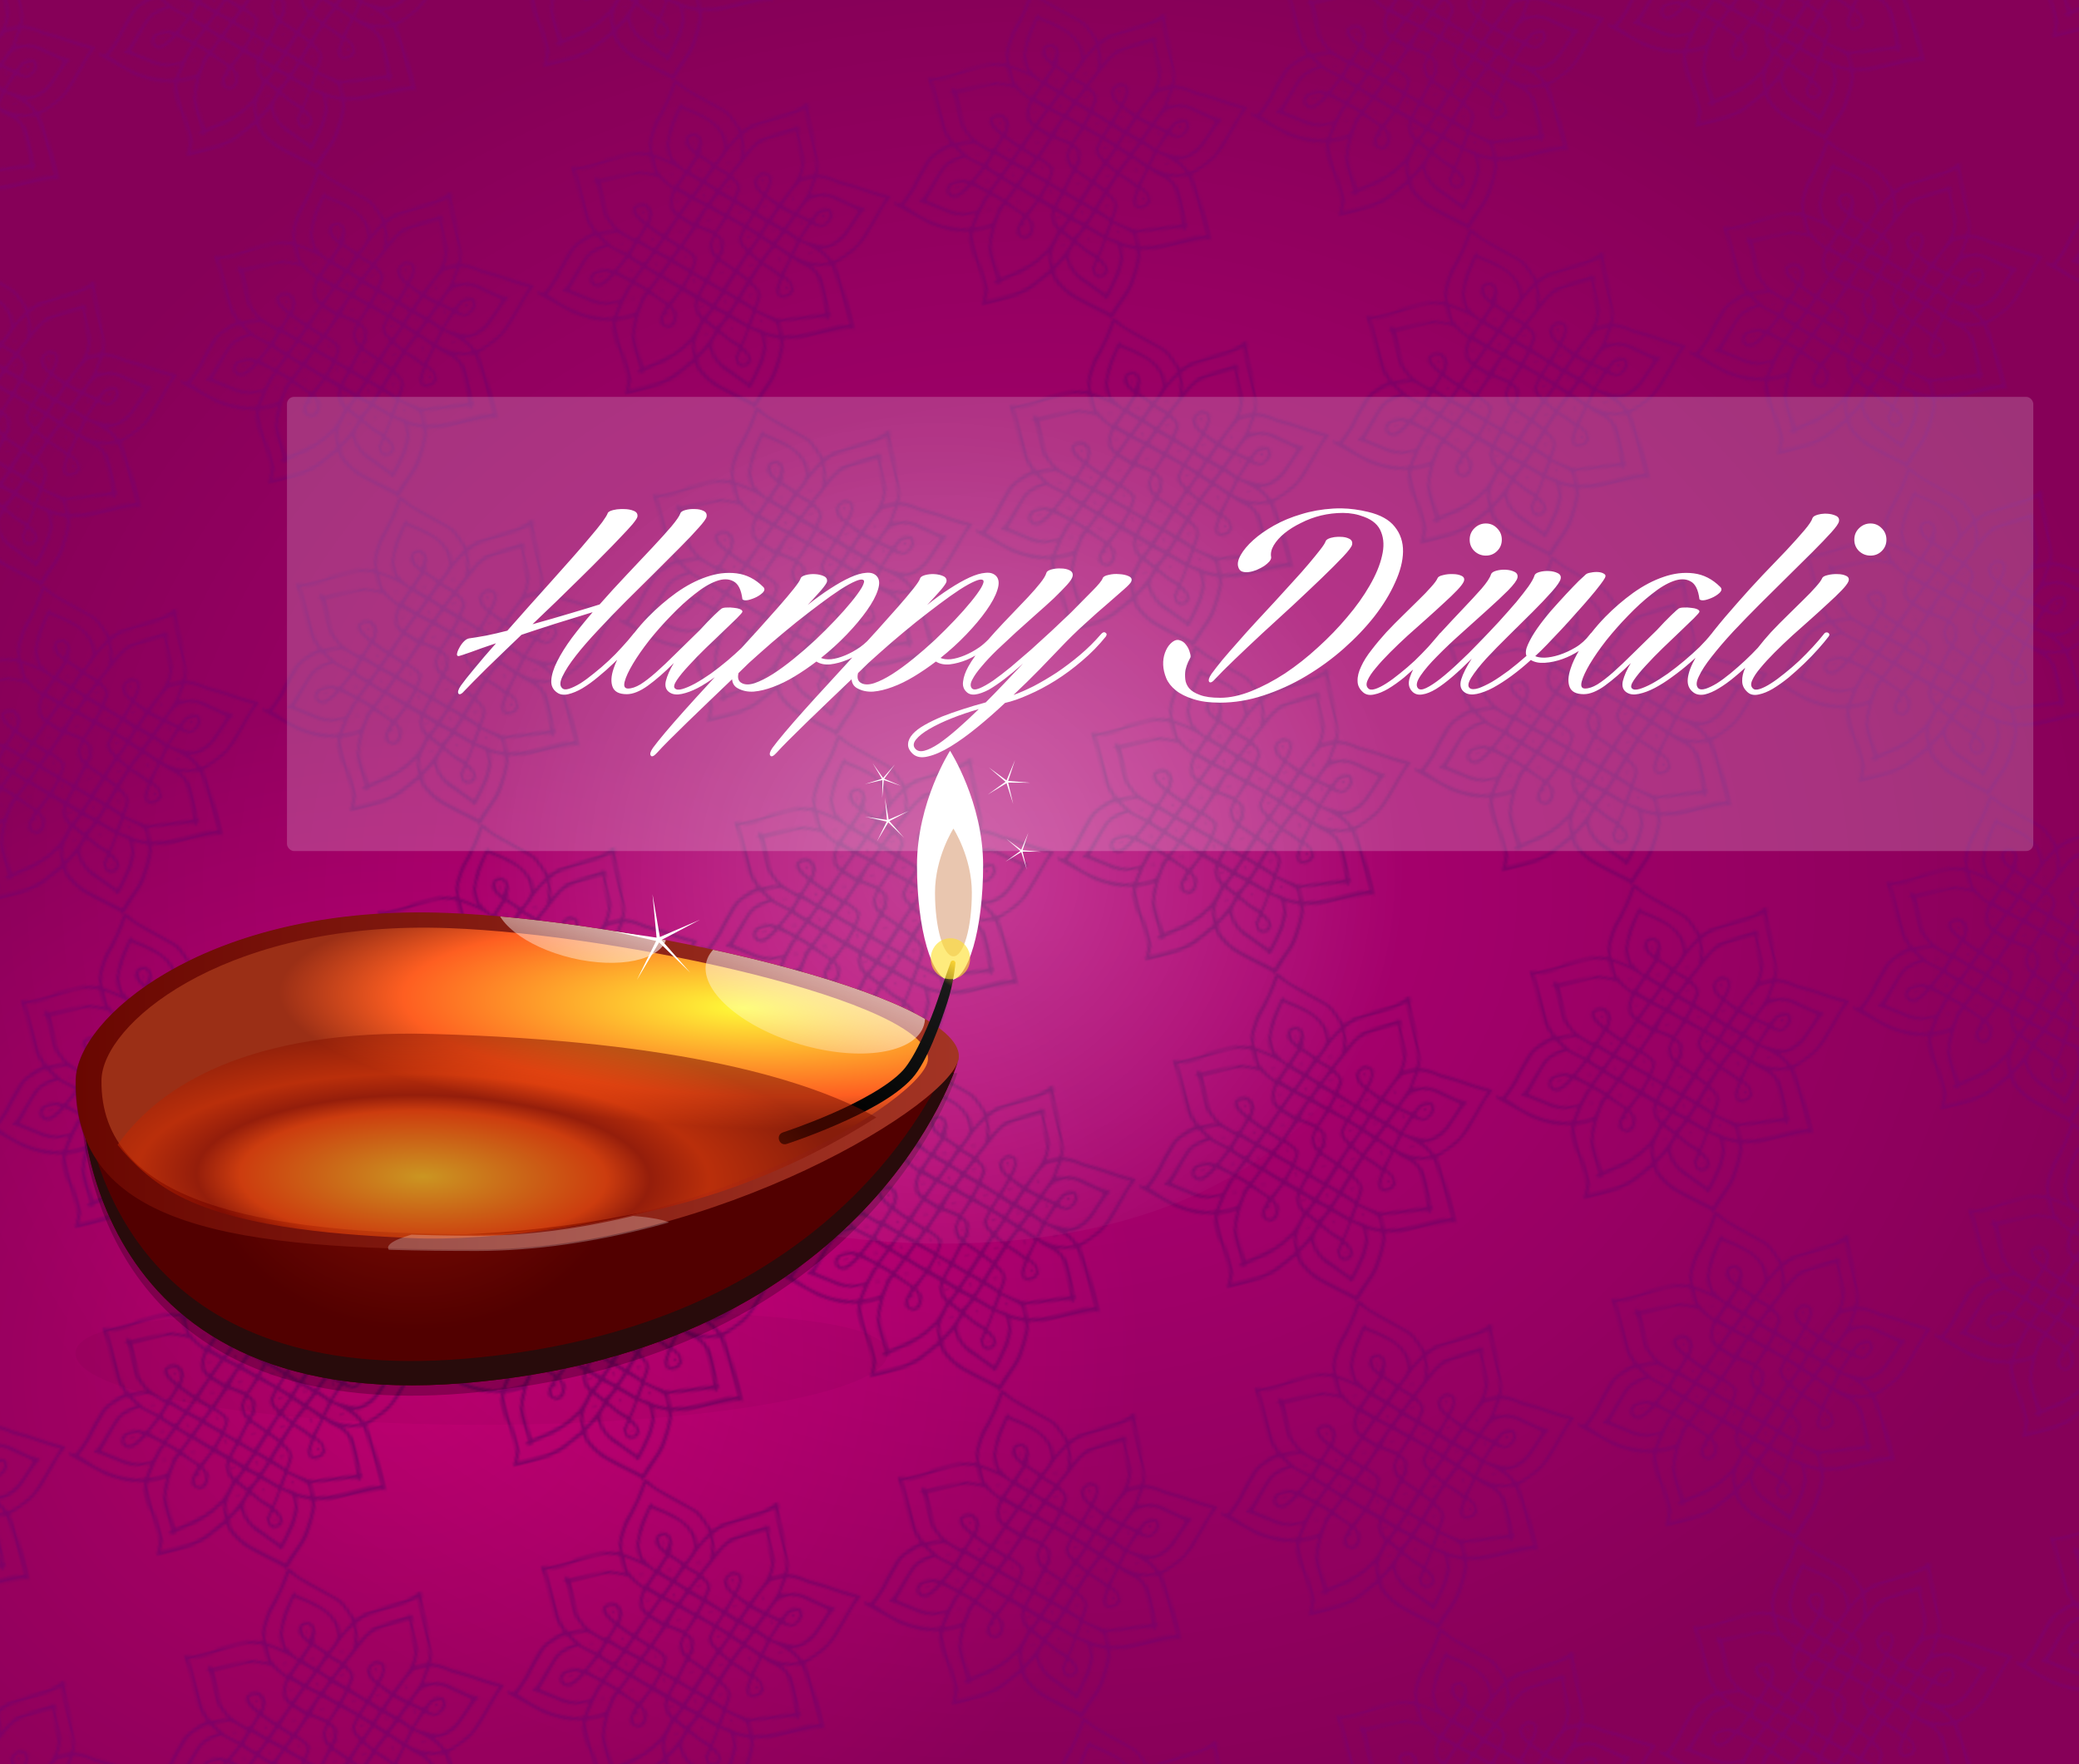 <?xml version="1.0" encoding="UTF-8"?>
<svg width="107.56mm" height="91.257mm" version="1.1" viewBox="0 0 381.13 323.35" xmlns="http://www.w3.org/2000/svg" xmlns:xlink="http://www.w3.org/1999/xlink">
<defs>
<pattern id="j" xlink:href="#k" patternTransform="matrix(.448 -.112 .104 .417 13.652 459.02)"/>
<pattern id="k" width="145.394" height="143.879" patternTransform="translate(-268.61 530.69)" patternUnits="userSpaceOnUse">
<path d="m72.148 143.33c0.061-0.363-0.759-1.269-2.707-2.995-3.924-3.474-11.009-10.483-11.197-11.077-0.086-0.273-0.307-0.654-0.489-0.847-1.008-1.068-3.243-5.323-3.413-6.499-0.1-0.694-0.465-2.548-0.562-2.861-0.073-0.234-0.885 0.057-2.5 0.895-1.316 0.683-2.452 1.247-2.525 1.255-0.441 0.046-2.369 1.019-2.369 1.196 0 0.117-0.226 0.214-0.503 0.214s-0.622 0.106-0.768 0.235c-0.565 0.5-4.332 1.461-6.986 1.781-1.529 0.185-5.264 0.345-8.3 0.356-5.216 0.019-5.529-9e-3 -5.691-0.518-0.109-0.343-7e-3 -0.631 0.28-0.791 0.248-0.139 0.451-0.373 0.451-0.521 0-0.148 0.243-0.802 0.54-1.453 1.28-2.808 1.501-4.37 1.185-8.362-0.162-2.047-0.298-3.91-0.302-4.141-0.016-0.96-0.558-5.04-0.7-5.269-0.296-0.479-0.251-8.123 0.05-8.487 0.162-0.196 0.38-0.815 0.485-1.377 0.169-0.904 0.116-1.046-0.464-1.243-0.36-0.122-0.754-0.196-0.876-0.163-0.121 0.033-0.474-0.076-0.784-0.242-0.309-0.166-0.839-0.334-1.176-0.375-0.673-0.081-1.467-0.349-2.217-0.749-0.267-0.142-0.612-0.259-0.766-0.259-0.443 0-6.434-3.677-6.434-3.948 0-0.134-0.19-0.244-0.423-0.244-0.232 0-1.855-1.478-3.606-3.284-4.32-4.456-7.757-7.903-8.647-8.673-0.798-0.691-1.005-1.726-0.325-1.627 0.227 0.033 0.727 0.355 1.11 0.715 0.696 0.654 0.947 0.617 1.831-0.266 0.077-0.077 0.999-0.883 2.049-1.791 1.05-0.908 2.618-2.543 3.485-3.633s1.813-2.233 2.103-2.541c0.291-0.307 1.003-1.188 1.583-1.956 0.58-0.768 2.044-2.392 3.253-3.609 2.132-2.145 2.597-2.439 6.529-4.122 0.384-0.164 0.887-0.389 1.118-0.499 0.231-0.11 1.205-0.373 2.166-0.584 1.523-0.335 1.747-0.465 1.747-1.024 0-0.353-0.126-0.641-0.279-0.641s-0.279-0.307-0.279-0.682c0-0.375-0.109-0.75-0.243-0.832-0.229-0.142-0.381-0.838-0.826-3.795-0.104-0.692-0.151-4.841-0.104-9.222 0.053-4.942-0.032-8.654-0.224-9.781-0.17-0.999-0.377-2.207-0.461-2.685-0.11-0.629-0.032-0.914 0.284-1.036 0.24-0.092 0.51-0.047 0.601 0.1 0.091 0.147 0.573 0.267 1.071 0.267 0.498 0 1.052 0.147 1.232 0.326 0.417 0.417 8.58 0.381 9.696-0.043 0.809-0.308 2.442-0.378 9.428-0.406 2.933-0.012 4.208 0.083 4.457 0.333 0.192 0.192 0.64 0.349 0.996 0.349 0.356 0 0.865 0.11 1.132 0.245 0.935 0.473 2.625 0.922 2.801 0.746 0.098-0.098 0.196-0.707 0.218-1.353 0.073-2.162 1.306-5.262 3.262-8.202 0.424-0.637 0.771-1.245 0.771-1.35 0-0.29 1.856-2.55 4.022-4.897 1.064-1.153 2.386-2.764 2.938-3.582 2.936-4.345 4.254-6.385 4.391-6.793 0.084-0.25 0.46-0.619 0.835-0.819 0.631-0.337 0.743-0.293 1.485 0.594 0.442 0.528 0.756 1.037 0.698 1.131-0.058 0.095 0.144 0.397 0.448 0.672 0.304 0.275 0.552 0.619 0.552 0.765 0 0.394 2.817 3.347 8.862 9.289 3.769 3.705 5.611 5.725 6.095 6.684 0.381 0.756 0.693 1.492 0.693 1.635 0 0.261 0.663 1.879 1.141 2.786 0.141 0.267 0.256 0.731 0.256 1.031 0 0.3 0.112 0.615 0.248 0.699 0.136 0.084 0.33 0.59 0.43 1.125 0.1 0.534 0.286 1.036 0.413 1.114 0.127 0.078 0.745-0.106 1.373-0.409 0.628-0.304 1.33-0.552 1.558-0.552 0.229 0 0.494-0.126 0.589-0.279 0.095-0.154 0.826-0.28 1.623-0.28 0.798-2.8e-4 2.519-0.121 3.826-0.268s3.759-0.339 5.449-0.426c6.061-0.314 6.877-0.405 9.222-1.028 1.258-0.334 2.175-0.684 3.244-1.238 0.401-0.208 0.81-0.297 0.908-0.199 0.289 0.289 0.205 2.831-0.101 3.02-0.154 0.095-0.288 1.014-0.299 2.042-0.011 1.028-0.11 2.099-0.22 2.379-0.11 0.28-0.133 1.097-0.05 1.816 0.165 1.434-0.373 11.366-0.821 15.14-0.155 1.306-0.284 2.662-0.286 3.012-3e-3 0.35-0.267 1.193-0.586 1.873-0.575 1.223-0.536 1.821 0.118 1.821 0.764 0 3.841 1.749 5.153 2.928 0.773 0.695 1.489 1.264 1.59 1.264s0.9 0.481 1.775 1.07c0.875 0.588 1.78 1.156 2.011 1.261 0.231 0.105 0.744 0.41 1.142 0.677 2.736 1.84 5.711 3.894 7.381 5.096 1.076 0.774 2.585 1.72 3.353 2.103 0.768 0.382 1.762 0.986 2.207 1.343l0.809 0.648-1.467 1.377c-0.807 0.757-1.649 1.481-1.871 1.608-0.222 0.127-0.779 0.748-1.236 1.38-0.458 0.632-1.929 2.295-3.27 3.695-1.341 1.4-3.124 3.358-3.963 4.351-0.839 0.993-2.216 2.37-3.06 3.061-1.714 1.401-4.314 3.22-4.437 3.104-0.044-0.042-1.239 0.483-2.655 1.167s-3.14 1.397-3.832 1.585c-0.692 0.189-1.446 0.438-1.677 0.554-0.551 0.278-0.682 1.289-0.325 2.517 0.158 0.545 0.369 3.254 0.468 6.021 0.099 2.767 0.295 5.785 0.435 6.707s0.256 4.412 0.257 7.755c1e-3 4.977-0.068 6.078-0.383 6.078-0.212 0-0.531-0.176-0.709-0.391-0.523-0.63-2.185-0.777-11.341-1.002-4.765-0.117-9.355-0.351-10.2-0.52-0.845-0.169-2.01-0.387-2.587-0.485-0.578-0.098-1.12-0.29-1.204-0.427-0.085-0.137-0.57-0.249-1.079-0.249-0.869 0-0.939 0.073-1.144 1.188-0.12 0.653-0.241 1.251-0.269 1.327-0.138 0.375-0.496 1.317-0.69 1.816-0.33 0.848-1.809 3.893-1.968 4.052-0.077 0.077-0.328 0.517-0.558 0.978s-0.483 0.901-0.561 0.978c-0.079 0.077-0.393 0.643-0.699 1.258-0.306 0.615-0.808 1.44-1.115 1.834s-0.81 1.082-1.118 1.529c-0.636 0.924-1.433 1.745-5.172 5.325-1.459 1.397-3.131 3.126-3.715 3.842-1.102 1.352-2.268 1.787-2.1 0.782zm1.424-2.361c0.476-0.727 1.944-2.22 3.211-3.267 2.411-1.993 4.687-4.414 6.2-6.595 0.929-1.34 1.689-2.563 1.689-2.719s0.175-0.481 0.389-0.724c0.593-0.672 2.685-4.718 2.685-5.193 0-0.23 0.126-0.418 0.279-0.418 0.154 0 0.279-0.289 0.279-0.643 0-0.354 0.133-0.776 0.296-0.939 0.163-0.163 0.257-0.889 0.21-1.614-0.085-1.292-0.115-1.33-1.484-1.912-0.768-0.326-1.46-0.663-1.537-0.747-0.236-0.259-1.888-1.132-2.139-1.129-0.13 1e-3 -0.249 0.867-0.264 1.924-0.015 1.057-0.13 2.157-0.255 2.443-0.33 0.755-0.319 0.72-0.551 1.709-0.118 0.5-0.324 0.908-0.458 0.908s-0.245 0.252-0.245 0.559-0.126 0.559-0.279 0.559-0.28 0.22-0.28 0.489c-2.9e-4 0.269-0.598 1.382-1.327 2.473-1.767 2.643-6.537 8.687-7.021 8.897-0.49 0.213-1.152-0.327-1.152-0.94 0-0.258-0.44-0.896-0.978-1.418-0.538-0.521-0.978-1.058-0.978-1.191s-0.439-0.706-0.976-1.273-0.977-1.127-0.978-1.246c-1e-3 -0.119-0.726-1.017-1.609-1.994s-1.858-2.138-2.165-2.578c-0.847-1.213-2.376-4.341-2.376-4.859 0-0.252-0.086-0.545-0.192-0.65-0.21-0.21-0.226-0.303-0.523-3.045-0.112-1.038-0.251-1.886-0.308-1.886-0.084 0-2.654 1.797-3.883 2.714-0.162 0.121-0.539 0.359-0.838 0.528-0.423 0.24-0.563 0.672-0.629 1.945-0.047 0.9 0.036 1.893 0.184 2.207 0.148 0.313 0.478 1.129 0.734 1.811 0.255 0.683 0.707 1.583 1.004 1.999 0.297 0.417 0.54 0.842 0.54 0.944 0 0.421 1.888 2.884 3.61 4.707 1.012 1.072 3.537 3.501 5.612 5.397 2.075 1.896 4.213 3.873 4.751 4.393 1.204 1.163 1.235 1.17 1.756 0.374zm0.576-9.345c0.543-0.73 1.434-1.893 1.979-2.585 2.499-3.168 4.631-6.598 4.631-7.448 0-0.207 0.126-0.376 0.279-0.376 0.154 0 0.279-0.19 0.279-0.423s0.111-0.641 0.246-0.908c0.474-0.934 0.792-3.014 0.693-4.537-0.091-1.399-0.208-1.638-1.306-2.655-2.202-2.04-2.987-2.518-2.987-1.82 0 0.347-3.536 5.779-3.914 6.013-0.267 0.165 0.099 1.193 0.547 1.536 0.373 0.286 1.114 2.17 1.293 3.288 0.241 1.51 0.016 2.326-0.893 3.235-0.616 0.616-0.986 0.74-2.171 0.727-1.254-0.014-1.513-0.121-2.113-0.879-0.49-0.619-0.715-1.307-0.795-2.43-0.1-1.4-0.034-1.638 0.614-2.244 0.399-0.373 0.725-0.793 0.725-0.935 0-0.142 0.268-0.633 0.595-1.093l0.595-0.835-1.241-1.304c-1.469-1.543-2.826-3.326-4.449-5.845-0.322-0.5-0.735-0.908-0.917-0.908-0.448 0-2.757 2.455-3.26 3.467-0.703 1.413-0.39 5.033 0.601 6.939 0.139 0.267 0.252 0.611 0.252 0.764 0 0.578 1.849 3.294 3.547 5.21 0.969 1.093 1.762 2.12 1.762 2.282s0.105 0.336 0.234 0.388c0.129 0.051 0.6 0.601 1.048 1.221 1.177 1.631 2.741 3.472 2.954 3.478 0.101 3e-3 0.628-0.592 1.171-1.322zm0.163-7.793c0.614-0.781 0.74-1.752 0.331-2.551-0.137-0.267-0.48-0.957-0.762-1.533s-0.606-1.048-0.719-1.048c-0.361 0-1.251 1.106-1.891 2.352-0.603 1.172-0.607 1.239-0.138 2.153 0.583 1.138 0.876 1.353 1.853 1.359 0.479 3e-3 0.957-0.261 1.327-0.732zm-1.656-1.662c0-0.243 0.149-0.393 0.332-0.332 0.518 0.173 0.604 0.774 0.111 0.774-0.243 0-0.442-0.199-0.442-0.442zm-35.211 1.187c2.725-0.316 5.442-1.038 7.825-2.08 2.559-1.119 6.163-2.934 6.316-3.182 0.079-0.128 0.388-0.233 0.687-0.233 0.298 0 0.542-0.126 0.542-0.279s0.186-0.279 0.414-0.279c0.463 0 0.604-0.497 0.832-2.934 0.228-2.431 0.283-2.755 0.534-3.157 0.124-0.199 0.153-0.554 0.063-0.788-0.141-0.367-0.269-0.351-0.933 0.12-0.736 0.522-1.798 1.148-3.774 2.224-0.5 0.272-1.663 0.734-2.585 1.028-0.922 0.293-1.796 0.636-1.942 0.763-0.146 0.127-0.547 0.23-0.892 0.23-0.344 0-0.696 0.112-0.781 0.25-0.085 0.137-0.627 0.319-1.204 0.403-1.153 0.168-3.286 0.552-5.661 1.018-0.845 0.166-1.812 0.334-2.147 0.373-0.336 0.039-0.871 0.307-1.19 0.596-0.466 0.422-0.704 0.466-1.206 0.225-0.344-0.165-0.846-0.37-1.115-0.456-0.72-0.23-0.599-0.548 0.373-0.978 0.833-0.369 0.858-0.43 0.724-1.815-0.897-9.312-0.825-12.031 0.385-14.463 0.124-0.25 0.312-0.912 0.417-1.47 0.105-0.559 0.302-1.085 0.438-1.169 0.136-0.084 0.248-0.397 0.248-0.696s0.1-0.542 0.223-0.542c0.123 0 0.405-0.472 0.627-1.048s0.451-1.156 0.509-1.288c0.058-0.132-0.508-0.164-1.256-0.07-0.749 0.094-2.367 0.063-3.597-0.069-1.23-0.132-2.369-0.136-2.532-0.01-0.621 0.481-1.092 4.001-1.013 7.572 0.043 1.952 0.151 3.839 0.239 4.192 0.744 2.983 1.187 12.846 0.642 14.301-0.572 1.527-0.871 2.25-1.249 3.017-0.202 0.411-0.324 0.791-0.271 0.844 0.184 0.184 9.496 0.062 11.31-0.149zm79.814-11.154c-0.247-9.398-0.752-16.455-1.362-19.073-0.08-0.342-0.335-0.539-0.657-0.508-0.711 0.069-5.07-0.928-6.325-1.446-0.516-0.213-0.659 0.121-0.244 0.571 0.512 0.555 1.711 2.961 1.711 3.433 0 0.271 0.133 0.626 0.296 0.789 0.7 0.7 0.576 11.457-0.175 15.13-0.146 0.717-0.072 1.017 0.334 1.345 0.381 0.308 0.426 0.462 0.168 0.57-0.195 0.081-0.544 0.513-0.776 0.961-0.541 1.046-1.524 1.12-1.524 0.114 0-0.651-0.094-0.699-1.381-0.699-0.759 0-1.448-0.109-1.53-0.242-0.082-0.133-1.064-0.321-2.182-0.417-1.118-0.096-2.85-0.307-3.849-0.467-0.999-0.161-2.697-0.41-3.773-0.554-1.768-0.236-4.066-0.627-5.17-0.879-0.355-0.081-0.414 0.379-0.386 2.978 0.03 2.787 0.083 3.08 0.559 3.135 0.289 0.034 1.091 0.199 1.783 0.367 4.291 1.044 8.159 1.331 15.685 1.164 3.659-0.081 5.659-0.02 6.008 0.183 0.288 0.167 1.073 0.308 1.745 0.313l1.222 9e-3 -0.178-6.777zm-42.478 1.956c0.753-1.114 1.418-2.152 1.478-2.305 0.06-0.154 0.356-0.631 0.656-1.06l0.546-0.78-1.296-1.456c-1.913-2.148-4.453-4.656-4.724-4.663-0.326-8e-3 -3.276 2.471-4.045 3.4l-0.629 0.759 1.268 1.814c0.697 0.998 1.268 1.878 1.268 1.957 0 0.079 0.283 0.441 0.629 0.806 0.346 0.364 1.195 1.306 1.886 2.093 0.692 0.787 1.333 1.437 1.426 1.446 0.093 9e-3 0.784-0.896 1.537-2.01zm-3.801-5.379c0-0.288 0.183-0.425 0.489-0.366 0.589 0.113 0.552 0.609-0.055 0.736-0.253 0.053-0.434-0.101-0.434-0.37zm18.387 5.178c0.1-2.463-0.321-3.515-1.927-4.821-0.62-0.504-1.716-1.526-2.436-2.272-0.72-0.746-1.639-1.592-2.043-1.881l-0.735-0.526-1.571 2.4c-0.864 1.32-1.571 2.502-1.571 2.627 0 0.31 2.262 2.08 2.666 2.086 0.179 3e-3 0.671 0.415 1.094 0.917 1.115 1.323 5.322 3.766 6.161 3.577 0.154-0.035 0.317-0.982 0.362-2.106zm-6.321-5.224c0.136-0.701 0.789-0.797 0.789-0.116 0 0.343-0.18 0.582-0.44 0.582-0.26 0-0.403-0.19-0.349-0.466zm-26.097 6.264c2.837-1.996 6.961-5.654 7.191-6.378 0.094-0.296 0.288-0.538 0.431-0.538 0.545 0 0.211-0.757-1.069-2.422-0.729-0.948-1.451-1.932-1.605-2.188-0.246-0.409-0.408-0.337-1.327 0.582-0.576 0.576-1.047 1.189-1.047 1.362 0 0.173-0.495 0.785-1.101 1.358-1.056 1.001-2.082 2.839-2.768 4.96-0.332 1.026-0.452 4.172-0.159 4.172 0.09 0 0.745-0.409 1.455-0.908zm3.87-6.272c-0.334-0.334-0.18-0.924 0.24-0.924 0.231 0 0.419 0.181 0.419 0.403 0 0.467-0.399 0.782-0.66 0.521zm-24.16 6.304c0.259-0.133 0.854-0.242 1.323-0.242 0.844 0 2.994-0.442 4.074-0.838 0.721-0.264 3.132-0.877 4.122-1.048 0.423-0.073 0.768-0.244 0.768-0.381 0-0.136 0.314-0.248 0.699-0.248 0.384 0 0.699-0.126 0.699-0.279s0.185-0.279 0.411-0.279c0.454 0 1.709-0.669 3.975-2.119 0.821-0.525 1.579-0.955 1.683-0.955 0.238 0 4.55-4.522 4.55-4.771 0-0.1 0.379-0.659 0.842-1.242 0.706-0.888 0.785-1.132 0.489-1.506-0.847-1.068-1.057-1.837-1.097-4.007-0.035-1.915 0.062-2.49 0.573-3.386 0.339-0.594 0.578-1.18 0.533-1.304-0.158-0.429-4.149-4.463-4.415-4.463-0.147 0-1.056 0.744-2.02 1.652-0.963 0.909-2.161 2.009-2.661 2.445l-0.909 0.793 0.728 1.453c0.401 0.799 0.728 1.742 0.728 2.096-5.6e-4 1.79-1.563 4.974-2.44 4.974-0.23 0-0.65 0.144-0.932 0.32-0.766 0.478-1.978 0.054-3.027-1.058-0.717-0.76-0.923-1.22-0.923-2.06 0-0.595 0.134-1.164 0.298-1.266 0.164-0.101 0.235-0.351 0.157-0.554-0.078-0.203 0.668-1.228 1.657-2.277 0.989-1.049 1.799-2.082 1.8-2.296 2.4e-4 -0.213-0.471-0.913-1.048-1.554s-1.74-2-2.585-3.019c-0.845-1.019-1.744-1.861-1.997-1.869-0.587-0.021-3.025 2.899-4.186 5.014-0.211 0.384-0.586 0.95-0.832 1.258-0.663 0.826-1.95 3.431-3.106 6.288-0.156 0.384-0.394 0.917-0.53 1.184-0.136 0.267-0.247 0.718-0.247 1.001 0 0.284-0.093 0.609-0.206 0.722-0.574 0.574-0.543 7.905 0.055 12.641l0.216 1.716 1.155-0.147c0.635-0.081 1.367-0.255 1.626-0.388zm72.232-3.385c0.718-1.153 1.067-12.615 0.466-15.3-0.374-1.667-1.016-3.125-1.585-3.597-0.254-0.211-0.465-0.525-0.469-0.699-4e-3 -0.173-0.72-0.944-1.592-1.712-2.091-1.843-3.431-3.231-3.431-3.552 0-0.143-0.183-0.443-0.407-0.667-0.356-0.356-0.55-0.223-1.554 1.068-0.631 0.811-1.303 1.666-1.492 1.9-0.19 0.234-0.742 1.003-1.228 1.709l-0.883 1.284 0.705 0.946c1.797 2.41 2.357 5.216 1.319 6.606-0.306 0.411-0.924 0.962-1.373 1.225-0.882 0.518-3.471 0.697-3.471 0.24 0-0.154-0.147-0.279-0.327-0.279-0.827 0-1.349-0.932-1.349-2.41 0-1.472 0.211-2.012 1.751-4.488 0.365-0.586 0.745-1.205 0.845-1.375 0.181-0.308-2.843-4.31-4.705-6.226l-0.98-1.009-2.638 2.654c-1.451 1.46-2.708 2.829-2.794 3.044-0.086 0.214 0.014 0.592 0.222 0.838 0.208 0.247 0.714 1.153 1.125 2.014 1.007 2.111 1.025 4.184 0.048 5.621-0.384 0.565-0.699 1.107-0.699 1.202 0 0.096-0.375 0.719-0.833 1.384l-0.833 1.21 2.271 2.054c1.249 1.13 2.598 2.196 2.998 2.37 0.4 0.174 0.886 0.583 1.08 0.908 0.193 0.326 0.595 0.592 0.892 0.592 0.297 0 0.607 0.109 0.69 0.242 0.082 0.133 0.75 0.322 1.484 0.42 0.734 0.098 1.711 0.235 2.172 0.305 1.369 0.209 5.436 0.741 7.685 1.005 1.153 0.135 2.85 0.357 3.773 0.493 2.487 0.366 2.88 0.363 3.119-0.02zm-28.697-6.357c1.261-1.849 1.261-1.884-5e-3 -3.301-0.643-0.72-1.678-1.844-2.3-2.497l-1.13-1.187-2.183 2.15c-1.201 1.182-2.155 2.178-2.121 2.212 0.034 0.035 1.307 1.387 2.829 3.005l2.766 2.942 0.834-1.313c0.459-0.722 1.048-1.627 1.31-2.011zm-13.825 0.559c0.278-0.307 0.706-0.56 0.952-0.562 0.486-4e-3 3.174-2.459 3.042-2.78-0.151-0.366-3.783-3.645-4.038-3.645-0.139 0-0.999 0.754-1.911 1.676l-1.659 1.676 0.537 0.909c0.748 1.267 2.206 3.246 2.405 3.267 0.091 0.01 0.394-0.234 0.672-0.542zm16.823-5.452c1.064-1.766 1.543-2.878 1.561-3.625 0.019-0.776-0.78-2.892-1.215-3.218-0.103-0.077-0.275-0.423-0.383-0.768s-0.291-0.629-0.407-0.629c-0.36 0-4.781 4.661-4.781 5.041 0 0.197 0.66 1.075 1.467 1.951 0.807 0.876 1.697 1.93 1.977 2.341l0.51 0.749 0.468-0.643c0.257-0.354 0.619-0.893 0.803-1.198zm-1.723-3.196c-0.246-0.398 0.068-0.853 0.587-0.853 0.245 0 0.385 0.196 0.333 0.466-0.109 0.561-0.667 0.796-0.92 0.387zm-7.661 2.246c1.058-1.062 1.923-2.048 1.923-2.19 0-0.274-3.422-3.983-3.675-3.983-0.217 0-4.429 4.126-4.429 4.339 0 0.379 3.462 3.765 3.85 3.765 0.224 0 1.273-0.869 2.331-1.931zm-2.703-2.285c-0.24-0.388 0.292-0.935 0.677-0.697 0.321 0.198 0.115 1.001-0.256 1.001-0.128 0-0.318-0.137-0.421-0.304zm-22.719 3.321c1.897-0.895 2.701-4.633 1.369-6.367l-0.534-0.694-0.694 0.808c-0.601 0.699-0.641 0.861-0.296 1.206 0.448 0.448 0.285 0.912-0.322 0.912-0.221 0-0.403-0.218-0.403-0.484 0-0.875-1.629 1.078-1.686 2.021-0.103 1.714 0.011 2.079 0.777 2.495 0.948 0.514 0.921 0.513 1.788 0.103zm14.63-0.374c1.673-1.415 2.397-2.159 2.317-2.385-0.147-0.415-3.637-4.172-3.875-4.172-0.128 0-0.433 0.424-0.679 0.941-0.672 1.416-0.387 4.831 0.498 5.975 0.398 0.515 0.803 0.431 1.739-0.36zm-1.345-3.384c-0.384-0.384-0.185-0.977 0.297-0.884 0.269 0.052 0.489 0.271 0.489 0.486 0 0.441-0.493 0.691-0.786 0.398zm35.754 2.536c1.391-1.475 1.216-2.675-0.803-5.521l-0.56-0.79-1.083 1.628c-0.595 0.896-1.083 1.841-1.083 2.101-5.6e-4 0.26-0.127 0.55-0.28 0.645-0.154 0.095-0.279 0.623-0.279 1.173 0 1.233 0.597 1.74 2.063 1.752 0.888 7e-3 1.256-0.172 2.026-0.989zm-1.25-1.584c-0.482-0.482-0.394-0.771 0.235-0.771 0.307 0 0.559 0.181 0.559 0.403 0 0.564-0.408 0.754-0.794 0.369zm-27.344-3.233 2.169-2.182-0.918-0.968c-0.505-0.532-1.507-1.625-2.226-2.429-0.719-0.803-1.411-1.458-1.537-1.454-0.126 4e-3 -0.669 0.528-1.207 1.166-0.538 0.638-1.387 1.625-1.886 2.193-0.5 0.568-0.908 1.13-0.908 1.248 0 0.228 3.951 4.541 4.198 4.583 0.081 0.014 1.123-0.957 2.316-2.158zm12.158-2.828 0.867-0.958-1.304-1.836c-0.717-1.01-1.455-1.991-1.639-2.179-0.263-0.269-0.94 0.298-3.144 2.635l-2.809 2.978 1.875 1.976 1.875 1.976 1.706-1.816c0.939-0.999 2.097-2.248 2.574-2.775zm-45.916 0.535c0.097-0.156 0.274-0.223 0.395-0.148 0.121 0.075 0.47-0.143 0.776-0.484 0.965-1.076 3.158-4.31 3.158-4.658 0-0.396 0.381-0.788 1.607-1.649 0.5-0.351 0.908-0.735 0.908-0.853 0-0.334-3.667-4.218-3.983-4.218-0.38 0-3.485 3.257-4.261 4.471-0.344 0.538-0.894 1.218-1.221 1.51-0.327 0.293-0.595 0.663-0.595 0.823 0 0.16-0.301 0.612-0.669 1.005-0.368 0.393-1.116 1.421-1.662 2.285l-0.993 1.571 0.614 0.297c0.795 0.384 5.695 0.426 5.927 0.051zm0.541-5.888c-0.288-0.466 0.36-1 0.745-0.615 0.322 0.322 0.121 0.919-0.311 0.919-0.136 0-0.331-0.137-0.434-0.304zm-7.67 4.028c0-0.204 0.126-0.37 0.279-0.37 0.154 0 0.279-0.175 0.279-0.388 0-0.214 0.437-0.874 0.972-1.467s0.975-1.226 0.978-1.405c4e-3 -0.205-0.696-0.374-1.88-0.455-1.038-0.071-2.515-0.269-3.284-0.441-1.408-0.315-3.833-1.393-4.005-1.781-0.051-0.115-0.214-0.21-0.361-0.21-0.147 0-0.42-0.123-0.605-0.273s-0.912-0.748-1.614-1.327-1.701-1.369-2.22-1.753c-0.519-0.384-1.328-1.017-1.798-1.405-1.818-1.506-3.993-3.066-4.273-3.066-0.348 0-0.667-0.711-0.427-0.951 0.092-0.092 0.432-0.167 0.756-0.167 0.655 0 3.3-2.59 7.419-7.266 1.422-1.614 3.088-3.341 3.703-3.838 1.383-1.118 3.854-2.31 4.789-2.31 0.385 0 0.777-0.126 0.872-0.279 0.095-0.154 0.857-0.279 1.693-0.279 1.138 0 1.52-0.101 1.52-0.403 0-0.221-0.118-0.475-0.262-0.564-0.144-0.089-0.435-0.505-0.647-0.925-1.366-2.704-1.58-2.885-3.191-2.695-1.352 0.16-1.593 0.233-3.488 1.065-0.561 0.246-1.284 0.448-1.607 0.448-0.323 0-0.587 0.126-0.587 0.279 0 0.154-0.252 0.279-0.559 0.279s-0.559 0.126-0.559 0.279-0.163 0.279-0.363 0.279c-0.478 0-2.989 2.464-5.087 4.991-0.922 1.111-2.308 2.737-3.079 3.615-0.771 0.877-1.77 2.079-2.22 2.67-0.45 0.591-1.866 2.008-3.147 3.147l-2.329 2.072 1.212 1.324c0.667 0.728 1.494 1.695 1.839 2.149 2.079 2.736 6.631 6.798 9.819 8.758 1.612 0.992 5.502 2.852 5.964 2.852 0.237 0 0.508 0.126 0.603 0.279 0.095 0.154 0.517 0.279 0.939 0.279 0.421 0 0.885 0.115 1.031 0.256 0.815 0.785 2.92 0.061 2.92-1.003zm23.547-0.2c1.113-0.828 2.378-1.882 2.813-2.343l0.789-0.837-1.332-1.5c-2.343-2.638-3.302-3.697-4.1-4.527l-0.779-0.81-1.618 1.499c-0.89 0.825-2.017 1.796-2.504 2.16-0.487 0.363-0.886 0.754-0.886 0.869 0 0.115 0.503 0.78 1.118 1.479 0.615 0.698 1.118 1.378 1.118 1.509 0 0.132 0.483 0.741 1.073 1.354 0.59 0.613 1.296 1.461 1.569 1.883 0.273 0.423 0.546 0.768 0.607 0.768 0.061 0 1.021-0.678 2.134-1.506zm-3.636-3.729c-0.484-0.168-0.44-0.913 0.053-0.913 0.221 0 0.465 0.1 0.54 0.223 0.212 0.344-0.202 0.826-0.594 0.69zm67.399 4.707c0.085-0.137-0.317-1.174-0.892-2.305-1.068-2.101-4.764-6.233-7.171-8.017l-1.095-0.812-1.001 1.163c-0.551 0.64-1.315 1.628-1.7 2.197-0.384 0.569-0.793 1.035-0.908 1.036-0.506 4e-3 -0.118 0.634 1.06 1.719 1.529 1.41 4.048 3.313 4.384 3.313 0.133 0 0.763 0.252 1.399 0.559 0.636 0.307 1.359 0.559 1.607 0.559s0.57 0.117 0.716 0.26c0.241 0.236 1.185 0.414 2.834 0.534 0.337 0.025 0.682-0.067 0.766-0.204zm-6.703-5.364c-0.288-0.466 0.36-1 0.745-0.615 0.322 0.322 0.121 0.919-0.311 0.919-0.136 0-0.331-0.137-0.434-0.304zm10.62 5.018c0.146-0.134 0.517-0.243 0.825-0.243 0.688 0 6.649-2.903 7.991-3.891 1.449-1.067 3.493-3.11 6.909-6.905 1.679-1.865 3.421-3.799 3.871-4.299 0.45-0.5 1.668-1.796 2.706-2.881l1.887-1.972-0.909-0.436c-0.5-0.24-1.286-0.679-1.747-0.977-3.244-2.092-4.543-2.976-5.03-3.426-0.753-0.694-5.932-4.083-7.695-5.035-0.779-0.421-1.632-0.957-1.894-1.192-1.307-1.167-3.111-2.522-3.359-2.522-0.153 0-0.321-0.094-0.372-0.21-0.12-0.269-2.421-1.379-3.22-1.552-0.518-0.113-0.858 0.258-2.218 2.421-0.884 1.405-1.777 2.824-1.985 3.152-0.372 0.587-0.334 0.604 2.079 0.935 1.351 0.185 2.709 0.438 3.016 0.561 2.682 1.077 3.974 1.983 7.015 4.922 2.208 2.133 4.695 4.075 6.189 4.831 0.653 0.33 1.188 0.718 1.188 0.862 0 0.143-0.42 0.46-0.934 0.704-0.514 0.244-2.424 1.952-4.245 3.796-3.156 3.196-5.471 5.289-5.848 5.289-0.096 0-0.444 0.252-0.774 0.559s-0.761 0.559-0.958 0.559-0.776 0.235-1.287 0.522c-1.409 0.791-5.193 1.398-5.511 0.884-0.114-0.185-0.496-0.294-0.848-0.242l-0.64 0.094 0.688 0.838c0.591 0.72 1.19 1.85 2.543 4.797 0.233 0.508 0.442 0.581 1.291 0.453 0.557-0.084 1.133-0.262 1.279-0.396zm-57.129-0.36c0.228-0.372 0.917-1.221 1.532-1.888 2.098-2.273 2.114-1.919-0.194-4.295l-2.064-2.125-2.038 2.257c-1.121 1.241-1.996 2.373-1.945 2.514 0.17 0.469 3.721 4.19 4.011 4.202 0.157 6e-3 0.471-0.292 0.699-0.664zm-0.998-5.217c-0.288-0.466 0.36-1 0.745-0.615 0.322 0.322 0.121 0.919-0.311 0.919-0.136 0-0.331-0.137-0.434-0.304zm13.773 3.033c1.578-1.573 2.869-2.944 2.869-3.047s-0.621-0.86-1.379-1.682c-0.759-0.822-1.67-1.923-2.026-2.446-1.123-1.653-1.438-1.691-2.723-0.327-0.626 0.664-1.138 1.301-1.138 1.414 0 0.113-0.431 0.663-0.958 1.222-1.23 1.304-2.116 2.55-2.116 2.977 0 0.318 4.16 4.749 4.459 4.749 0.078 0 1.433-1.287 3.011-2.859zm-2.281-3.536c-0.084-0.136 0.023-0.394 0.238-0.572 0.436-0.362 0.882 0.054 0.581 0.541-0.214 0.346-0.615 0.361-0.819 0.032zm25.106 4.063c1.002-1.283 2.015-2.493 2.251-2.689 0.566-0.47 0.543-1.174-0.06-1.842-0.269-0.298-0.854-1.045-1.3-1.66-1.154-1.589-2.456-2.934-2.841-2.934-0.29 0-1.256 0.796-4.81 3.963l-0.917 0.817 0.59 0.754c0.325 0.415 1.188 1.383 1.919 2.151 0.731 0.768 1.485 1.69 1.675 2.047 0.402 0.754 1.195 1.668 1.477 1.702 0.107 0.013 1.014-1.026 2.016-2.309zm-1.667-3.56c-0.103-0.167-0.059-0.433 0.099-0.59 0.353-0.353 0.894-0.055 0.894 0.492 0 0.47-0.719 0.542-0.993 0.099zm-10.348 1.668 2.713-2.828-0.577-0.614c-0.317-0.338-0.577-0.696-0.577-0.797 0-0.399-1.805-2.715-2.116-2.715-0.324 0-5.205 5.055-5.375 5.567-0.047 0.142 0.55 1.048 1.327 2.012 0.777 0.965 1.413 1.855 1.413 1.978 0 0.57 0.672 0.021 3.191-2.604zm-1.181-2.412c0.052-0.269 0.279-0.489 0.506-0.489s0.454 0.22 0.506 0.489c0.066 0.343-0.085 0.489-0.506 0.489-0.421 0-0.572-0.146-0.506-0.489zm-27.206 0.419c2.343-2.541 3.106-3.449 3.113-3.708 4e-3 -0.156-1.307-1.595-2.914-3.196l-2.922-2.912-2.178 1.971c-1.198 1.084-2.178 2.116-2.178 2.292 0 0.364 5.682 6.461 6.021 6.461 0.122 0 0.598-0.409 1.059-0.908zm-24.464-1.188c0.81-0.922 1.695-2.028 1.967-2.458 0.272-0.43 0.806-0.899 1.186-1.044 1.183-0.45 1.135-1.045-0.194-2.404-0.674-0.689-1.892-1.769-2.707-2.4l-1.481-1.146-1.649 1.163c-0.907 0.64-1.844 1.163-2.082 1.163s-0.433 0.126-0.433 0.279c0 0.154-0.244 0.279-0.542 0.279s-0.62 0.126-0.715 0.279c-0.095 0.154-0.769 0.279-1.499 0.279-1.148 0-1.453-0.131-2.271-0.975-0.728-0.751-0.957-1.239-1.001-2.13-0.12-2.481 1.621-3.848 5.049-3.966 1.656-0.057 4 0.719 4.47 1.479 0.468 0.757 1.524 0.096 5.73-3.589l0.978-0.857-1.397-1.281c-0.768-0.704-2.106-1.98-2.972-2.834l-1.575-1.553-1.499 0.151c-2.276 0.229-3.584 0.498-3.754 0.774-0.085 0.137-0.399 0.249-0.7 0.249-1.417 0-3.908 2.113-7.175 6.085-1.299 1.579-3.104 3.579-4.011 4.444-0.907 0.865-1.649 1.678-1.649 1.808 0 0.344 1.174 1.636 1.486 1.636 0.147 0 0.788 0.472 1.425 1.048s1.589 1.362 2.116 1.747 1.404 1.087 1.948 1.561c0.544 0.474 1.43 1.103 1.968 1.397 0.538 0.294 1.041 0.605 1.118 0.69 0.077 0.086 0.517 0.294 0.978 0.463 0.461 0.169 1.09 0.406 1.397 0.527 0.947 0.372 3.571 0.814 4.824 0.812 1.105-1e-3 1.297-0.122 2.664-1.678zm34.58 0.302c1.132-1.303 3.144-3.826 3.841-4.816 0.601-0.854 0.84-2.053 0.409-2.053-0.721 0-1.34-3.7-0.842-5.03 0.086-0.231 0.247-0.702 0.358-1.048 0.111-0.346 0.312-0.629 0.448-0.629 0.136 0 0.247-0.145 0.247-0.323 0-0.178 0.333-0.759 0.74-1.293l0.74-0.97-1.315-1.153c-3.948-3.462-4.405-3.685-5.396-2.634-0.334 0.354-1.734 1.649-3.112 2.879-1.378 1.23-2.516 2.452-2.53 2.716-0.013 0.264 0.513 1.058 1.17 1.763 0.657 0.705 1.556 1.972 1.997 2.815 0.711 1.358 0.763 1.619 0.453 2.289-0.192 0.416-0.553 1.196-0.802 1.734-0.249 0.538-0.756 1.39-1.126 1.893l-0.674 0.915 1.086 1.092c0.597 0.601 1.51 1.539 2.029 2.085 1.02 1.075 1.157 1.061 2.281-0.233zm16.129-4.441c1.044-0.993 1.105-1.356 0.398-2.384-0.281-0.408-0.65-1.119-0.821-1.58-0.835-2.254-0.678-3.371 0.712-5.064 0.417-0.508 1.029-1.278 1.359-1.712l0.6-0.789-2.645-2.715c-1.455-1.493-2.733-2.715-2.841-2.715-0.108 0-1.382 1.191-2.832 2.647l-2.636 2.647 0.593 0.637c0.326 0.35 0.804 1.17 1.063 1.821 0.406 1.022 0.423 1.385 0.125 2.655-0.19 0.809-0.5 1.785-0.689 2.17s-0.29 0.848-0.224 1.032c0.066 0.183-0.251 0.524-0.703 0.758s-0.9 0.626-0.994 0.872c-0.19 0.496 0.458 1.936 1.029 2.284 0.201 0.123 0.547 0.486 0.768 0.806 0.221 0.321 0.949 1.219 1.617 1.997l1.215 1.414 1.999-1.958c1.099-1.077 2.408-2.347 2.907-2.822zm35.421 3.954c1.696-0.589 3.385-1.488 4.611-2.454 1.909-1.504 8.178-7.765 8.064-8.054-0.085-0.217-2.678-2.508-4.974-4.396-0.375-0.308-1.462-1.275-2.416-2.147-1.823-1.668-3.619-2.745-4.576-2.745-0.314 0-0.57-0.126-0.57-0.279 0-0.509-4.811-0.339-5.914 0.21-1.179 0.586-4.984 3.969-4.984 4.431 0 0.179 0.323 0.537 0.718 0.796 0.395 0.259 1.228 0.965 1.85 1.569 0.623 0.604 1.301 1.099 1.508 1.099 0.302 0 2-1.271 2.631-1.97 0.077-0.085 0.631-0.383 1.231-0.663 1.415-0.659 3.597-0.448 4.541 0.438 0.705 0.662 0.878 2.131 0.4 3.388-0.608 1.599-3.069 3.278-4.805 3.278-0.848 0-3.446-1.445-3.829-2.131-0.174-0.311-0.862 0.236-2.921 2.326l-2.693 2.733 0.594 0.632c0.327 0.348 0.691 0.632 0.811 0.632 0.12 0 1.009 0.54 1.977 1.2s2.074 1.335 2.459 1.5 1.013 0.436 1.397 0.603c1.465 0.634 3.076 0.636 4.89 6e-3zm-17.186 0.103c0-0.122 0.69-1.034 1.533-2.026 0.843-0.992 1.535-2.073 1.537-2.402 4e-3 -0.512-1.284-2.18-3.159-4.091-0.494-0.504-0.532-0.499-1.397 0.187-0.489 0.387-1.485 1.245-2.212 1.905l-1.323 1.201 2.277 2.725c2.089 2.501 2.745 3.098 2.745 2.502zm-57.431-0.975c0.505-0.505 1.499-1.394 2.208-1.975s1.289-1.191 1.289-1.355c0-0.267-3.797-4.464-4.177-4.617-0.085-0.034-1.223 0.947-2.53 2.182l-2.375 2.244 1.269 1.172c0.698 0.644 1.616 1.643 2.04 2.22 0.424 0.576 0.903 1.048 1.064 1.048 0.161 0 0.706-0.413 1.212-0.918zm46.812-1.034c0.999-0.919 2.224-1.956 2.723-2.304 0.498-0.348 0.904-0.759 0.9-0.912-4e-3 -0.154-0.814-1.159-1.801-2.234l-1.795-1.955-0.922 0.891c-0.507 0.49-1.582 1.517-2.389 2.281-1.351 1.279-1.87 2.274-1.188 2.274 0.154 0 0.279 0.159 0.279 0.353 0 0.355 1.974 3.236 2.236 3.263 0.077 8e-3 0.957-0.738 1.956-1.657zm-29.24-2.361c1.044-1.593 1.574-2.734 1.574-3.386 0-0.845-1.112-2.647-2.614-4.235l-1.111-1.175-1.647 1.524c-0.906 0.838-1.752 1.524-1.88 1.524s-0.307 0.191-0.396 0.424c-0.108 0.282 0.748 1.357 2.555 3.205 1.495 1.53 2.798 2.785 2.895 2.79 0.098 4e-3 0.378-0.298 0.624-0.672zm-1.73-5.063c0.126-0.607 0.622-0.644 0.736-0.055 0.059 0.306-0.078 0.489-0.366 0.489-0.268 0-0.423-0.181-0.37-0.434zm-10.121 3.204c0.59-0.474 1.666-1.415 2.391-2.09l1.318-1.227-1.919-1.989c-1.055-1.094-2.11-2.092-2.345-2.218-0.312-0.168-1.005 0.311-2.585 1.787-1.187 1.109-2.158 2.118-2.158 2.242 0 0.223 3.905 4.358 4.116 4.358 0.06 0 0.592-0.388 1.182-0.863zm-1.895-3.204c0.126-0.607 0.622-0.644 0.736-0.055 0.059 0.306-0.078 0.489-0.366 0.489-0.268 0-0.423-0.181-0.37-0.434zm63.042-1.494c0.041-0.11-0.454-0.632-1.1-1.162-0.646-0.529-1.547-1.308-2.003-1.731-0.455-0.423-0.904-0.766-0.996-0.762-0.092 4e-3 -1.237 0.997-2.543 2.209l-2.375 2.202 0.724 0.795c0.398 0.438 1.024 1.236 1.392 1.774 0.368 0.538 0.919 1.234 1.224 1.547l0.556 0.568 2.523-2.62c1.388-1.441 2.557-2.71 2.599-2.82zm-3.164-0.332c-0.288-0.466 0.36-1 0.745-0.615 0.322 0.322 0.121 0.919-0.311 0.919-0.136 0-0.331-0.137-0.434-0.304zm-68.416 4.206c0.749-0.774 1.77-1.686 2.269-2.026s0.905-0.682 0.904-0.759c-1e-3 -0.077-0.66-0.834-1.465-1.683-0.805-0.849-1.791-1.977-2.192-2.507l-0.728-0.964-1.507 1.358c-0.829 0.747-1.985 1.66-2.569 2.03-0.584 0.37-1.131 0.855-1.217 1.078-0.163 0.426 4.237 4.871 4.828 4.877 0.173 1e-3 0.927-0.63 1.677-1.404zm-2.01-2.257c-0.211-0.341 0.417-0.853 0.774-0.632 0.123 0.076 0.223 0.319 0.223 0.54 0 0.474-0.72 0.541-0.997 0.092zm51.676 0.085 1.076-1.112-1.744-2.126c-0.959-1.169-1.811-2.126-1.892-2.126-0.259 0-1.17 0.915-1.17 1.176 0 0.138-0.377 0.653-0.837 1.144-0.87 0.928-1.126 2.433-0.593 3.482 0.136 0.267 0.413 0.863 0.617 1.324 0.706 1.599 0.783 1.615 2.173 0.441 0.712-0.601 1.779-1.593 2.37-2.204zm-3.033-1.732c-0.211-0.341 0.556-0.679 0.966-0.425 0.161 0.1 0.293 0.299 0.293 0.444 0 0.352-1.039 0.337-1.259-0.018zm10.882 3.523c1.683-1.285 2.673-2.302 2.673-2.748 0-0.203-0.87-1.233-1.933-2.288l-1.933-1.918-1.839 1.821c-1.012 1.002-1.839 1.963-1.839 2.135 0 0.276 3.285 3.947 3.532 3.947 0.053 0 0.656-0.428 1.34-0.95zm-0.556-3.825c-0.288-0.466 0.36-1 0.745-0.615 0.322 0.322 0.121 0.919-0.311 0.919-0.136 0-0.331-0.137-0.434-0.304zm-22.539 3.469c1.591-2.493 1.883-4.763 0.784-6.099-0.689-0.838-0.69-0.838-1.243-0.279-1.057 1.068-1.719 2.626-1.719 4.047 0 1.73 0.69 3.38 1.397 3.342 0.077-4e-3 0.428-0.459 0.78-1.011zm-0.317-2.236c-0.101-0.101-0.184-0.352-0.184-0.556 0-0.416 0.72-0.51 0.959-0.125 0.19 0.308-0.522 0.934-0.775 0.681zm-46.547 1.946c1.885-0.944 3.048-1.825 3.048-2.308 0-0.102-0.489-0.46-1.086-0.796-0.811-0.456-1.552-0.61-2.925-0.61-1.732 0-1.896 0.057-2.826 0.987-1.081 1.081-1.139 1.271-0.672 2.175 0.981 1.899 1.615 1.977 4.461 0.551zm-1.633-1.827c0.176-0.529 1.048-0.604 1.048-0.09 0 0.259-0.239 0.44-0.582 0.44-0.341 0-0.534-0.144-0.466-0.349zm91.989 0.971c0.843-0.24 2.351-1.951 2.639-2.993 0.344-1.246-0.269-1.83-1.959-1.864-1.281-0.026-2.208 0.405-3.833 1.779-0.722 0.611-0.86 0.895-0.716 1.47 0.207 0.824 2.269 2.193 2.911 1.932 0.231-0.094 0.661-0.239 0.957-0.324zm-0.496-2.988c-0.179-0.467 0.237-0.827 0.657-0.568 0.418 0.258 0.337 0.978-0.11 0.978-0.214 0-0.46-0.185-0.547-0.41zm-60.268-0.33c0.938-0.868 1.668-1.735 1.623-1.926-0.045-0.191-1.009-1.32-2.141-2.508l-2.058-2.161-1.96 1.96-1.96 1.96 2.183 2.127c1.2 1.17 2.279 2.127 2.396 2.127 0.117 0 0.98-0.71 1.918-1.579zm-11.964 0.531c0.338-0.269 1.279-1.102 2.092-1.85l1.478-1.361-2.268-2.481c-1.247-1.365-2.423-2.481-2.612-2.481-0.313 0-1.498 1.193-3.135 3.156-0.51 0.612-0.573 0.88-0.348 1.473 0.343 0.902 3.297 4.034 3.805 4.034 0.205 0 0.65-0.22 0.988-0.489zm58.894-1.655 2.287-2.144-2.034-2.048c-1.119-1.126-2.131-2.048-2.25-2.048-0.347 0-4.409 3.953-4.409 4.29 0 0.323 3.627 4.093 3.938 4.093 0.099 0 1.21-0.965 2.468-2.144zm-10.28-0.232c0.74-0.768 1.349-1.528 1.352-1.688 4e-3 -0.16-0.812-1.166-1.811-2.236l-1.817-1.944-1.815 1.904c-0.999 1.047-1.815 1.935-1.815 1.973 0 0.038 0.838 0.972 1.861 2.075 2.092 2.254 1.788 2.261 4.046-0.084zm-29.597-5.158c1.194-1.146 2.169-2.278 2.167-2.515-4e-3 -0.359-4.036-4.762-4.361-4.762-0.153 0-6.099 6.163-6.196 6.422-0.045 0.121 0.886 1.246 2.07 2.5l2.152 2.281 0.999-0.921c0.549-0.506 1.976-1.858 3.17-3.005zm-3.231-1.526c-0.084-0.218 0.017-0.461 0.222-0.54 0.441-0.169 0.708 0.044 0.708 0.563 0 0.497-0.738 0.478-0.931-0.024zm-9.21 2.414 2.016-1.878-1.79-2.236c-0.984-1.23-2.046-2.55-2.359-2.934l-0.569-0.699-4.252 4.356 1.072 1.182c0.59 0.65 1.622 1.839 2.294 2.642 0.672 0.803 1.301 1.456 1.397 1.452 0.096-4e-3 1.082-0.853 2.191-1.886zm-2.241-2.197c-0.261-0.261 0.054-0.66 0.521-0.66 0.221 0 0.403 0.189 0.403 0.419 0 0.421-0.59 0.574-0.924 0.24zm51.502-0.894c-0.252-0.084-1.637-1.933-3.103-4.142l-0.451-0.68-2.344 2.558c-1.289 1.407-2.344 2.647-2.344 2.756s0.81 1.087 1.801 2.174l1.801 1.977 2.465-2.273c1.356-1.25 2.334-2.317 2.175-2.37zm-5.132-0.755c-0.095-0.247 0.016-0.499 0.262-0.593 0.547-0.21 0.796 0.043 0.585 0.592-0.212 0.553-0.635 0.554-0.847 1e-3zm-6.93 3.393c0.949-0.983 1.726-1.916 1.726-2.074 0-0.158-1.236-1.579-2.746-3.158l-2.746-2.871-0.991 1.103c-1.741 1.937-2.46 2.853-2.46 3.133 0 0.287 5.053 5.644 5.33 5.651 0.088 2e-3 0.937-0.801 1.886-1.784zm-2.928-3.394c-0.211-0.549 0.039-0.802 0.585-0.592 0.246 0.094 0.357 0.346 0.262 0.593-0.212 0.552-0.635 0.551-0.847-1e-3zm23.636 3.207c3.65-3.405 3.962-3.725 4.796-4.922 0.448-0.642 0.814-1.242 0.814-1.333 0-0.194 1.452-2.464 1.706-2.668 0.096-0.077 0.263-0.423 0.371-0.768 0.193-0.62 0.16-0.629-2.294-0.629-2.136 0-2.563 0.08-2.996 0.559-0.278 0.307-0.619 0.559-0.758 0.559-0.235 0-1.965 1.279-3.022 2.236-3.592 3.248-5.022 4.63-5.022 4.853 0 0.244 3.889 4.044 4.171 4.076 0.065 7e-3 1.071-0.875 2.236-1.962zm-2.215-3.894c0-0.31 0.186-0.559 0.419-0.559 0.233 0 0.419 0.248 0.419 0.559s-0.186 0.559-0.419 0.559c-0.233 0-0.419-0.248-0.419-0.559zm-66.742 3.746c0.973-1.014 1.77-1.934 1.77-2.046s-1.195-1.475-2.655-3.029c-2.951-3.142-2.758-3.054-7.336-3.333-2.053-0.125-2.491 0.018-1.912 0.623 0.14 0.146 0.596 0.894 1.013 1.663 0.418 0.768 0.995 1.657 1.283 1.974 0.288 0.317 0.524 0.715 0.524 0.885s0.843 1.041 1.873 1.938 2.193 1.974 2.585 2.394c0.392 0.42 0.796 0.766 0.898 0.768 0.102 3e-3 0.983-0.824 1.956-1.838zm-3.501-2.263c-0.334-0.334-0.18-0.924 0.24-0.924 0.231 0 0.419 0.181 0.419 0.403 0 0.467-0.399 0.782-0.66 0.521zm39.914 1.667c1.311-1.341 2.384-2.57 2.384-2.731 0-0.373-4.808-5.17-5.182-5.17-0.756 0-5.158 5.118-5.158 5.998 0 0.057 0.659 0.585 1.464 1.175 0.805 0.589 1.654 1.232 1.886 1.429 0.869 0.735 2.101 1.722 2.16 1.73 0.033 5e-3 1.134-1.089 2.445-2.43zm-4.198-2.336c-0.288-0.466 0.36-1 0.745-0.615 0.322 0.322 0.121 0.919-0.311 0.919-0.136 0-0.331-0.137-0.434-0.304zm-15.792-1.513c1.118-1.153 2.12-2.096 2.228-2.096 0.108 0 0.599-0.416 1.091-0.924l0.896-0.924-0.866-1.6c-0.75-1.385-0.846-1.795-0.716-3.058 0.256-2.478 0.593-3.43 1.918-5.421 0.427-0.642 0.777-1.31 0.777-1.483 0-0.173-0.629-1.092-1.397-2.041-0.768-0.95-1.728-2.38-2.131-3.178-0.655-1.295-0.948-1.556-2.725-2.423-3.544-1.73-4.622-2.143-5.604-2.143-0.531 0-1.042-0.126-1.137-0.279-0.108-0.174-2.789-0.279-7.116-0.279h-6.944l-0.173 3.982c-0.095 2.19-0.242 5.24-0.327 6.777-0.1 1.812-0.036 3.188 0.183 3.912 1.477 4.901 2.193 6.168 5.577 9.867 2.643 2.89 2.952 2.889 5.635-3e-3 1.04-1.122 1.895-2.135 1.899-2.252 4e-3 -0.117-0.401-0.814-0.9-1.55-1.281-1.887-1.558-2.407-2.047-3.846-0.823-2.425 0.44-4.113 3.079-4.113 1.525 0 2.95 0.661 2.95 1.369 0 0.213 0.094 0.388 0.21 0.389 0.115 1e-3 0.367 0.341 0.559 0.754 0.416 0.896 0.469 3.715 0.07 3.715-0.154 0-0.279 0.185-0.279 0.411 0 0.399-0.906 2.19-1.442 2.85-0.18 0.222 0.066 0.761 0.763 1.677 1.944 2.552 3.247 4.005 3.592 4.005 0.19 0 1.26-0.943 2.378-2.096zm36.723-0.414c1.012-1.073 2.05-2.271 2.306-2.662 0.431-0.658 0.432-0.749 0.01-1.215-0.251-0.277-0.456-0.6-0.456-0.718 0-0.118-0.234-0.548-0.52-0.956-0.661-0.942-0.966-2.599-0.734-3.978 0.233-1.381 1.523-2.652 3.191-3.147 1.155-0.342 1.37-0.328 2.257 0.152 0.969 0.523 1.953 1.847 1.953 2.625 0 0.66-0.679 2.628-0.906 2.628-0.116 0-0.211 0.238-0.211 0.529s-0.566 1.158-1.258 1.927c-0.692 0.769-1.258 1.473-1.258 1.565 0 0.354 3.644 4.922 3.926 4.922 0.11 0 1.261-0.975 2.558-2.166 1.297-1.191 3.213-2.857 4.258-3.703 1.653-1.337 2.456-2.253 3.65-4.164 0.154-0.246 0.346-0.51 0.427-0.587 0.128-0.121 0.505-0.985 1.402-3.214 0.306-0.761 0.529-3.389 0.711-8.384 0.084-2.305 0.288-4.545 0.454-4.976 0.175-0.456 0.196-0.869 0.051-0.987-0.384-0.312-12.301 0.479-13.803 0.916-2.869 0.835-4.733 2.031-9.171 5.886-1.062 0.922-2.822 2.368-3.911 3.214s-1.986 1.679-1.994 1.852c-8e-3 0.173 0.426 1.046 0.964 1.94 1.655 2.748 1.424 4.406-1.01 7.246-0.263 0.307-0.521 0.757-0.573 1-0.054 0.252 0.984 1.608 2.421 3.163 1.383 1.497 2.557 2.839 2.608 2.982 0.215 0.6 0.921 0.151 2.658-1.69zm-23.271-2.074 2.865-2.767-1.372-1.251c-0.755-0.688-1.754-1.604-2.221-2.034l-0.848-0.783-2.784 2.547c-1.531 1.401-2.826 2.648-2.877 2.772-0.08 0.196 0.969 1.425 3.244 3.8 0.35 0.366 0.747 0.624 0.883 0.574 0.135-0.05 1.535-1.336 3.111-2.858zm11.558 0.741c0.719-0.884 1.501-1.843 1.739-2.132 0.405-0.491 0.292-0.666-1.755-2.725-1.203-1.21-2.273-2.2-2.379-2.2-0.106 0-0.617 0.409-1.137 0.908-0.52 0.5-1.344 1.223-1.831 1.607-0.487 0.384-0.921 0.853-0.965 1.041-0.088 0.38 4.209 5.008 4.707 5.069 0.173 0.021 0.903-0.685 1.621-1.568zm-45.95-3.183c0-0.124-0.327-0.952-0.728-1.84-1.655-3.673-1.848-4.359-1.886-6.709-0.019-1.194 0.071-3.79 0.2-5.769 0.276-4.217 0.053-7.161-0.543-7.161-0.51 0-0.513-0.465-4e-3 -0.755 0.216-0.123 0.436-0.528 0.489-0.9 0.142-0.994 0.688-1.012 1.028-0.035 0.163 0.468 0.335 0.872 0.381 0.898 0.046 0.026 3.354 0.136 7.35 0.245s7.706 0.285 8.244 0.391c1.122 0.222 1.319 0.299 4.292 1.681 1.208 0.562 2.23 0.983 2.272 0.935 0.042-0.047-0.046-0.966-0.195-2.042-0.149-1.076-0.224-2.722-0.166-3.657 0.062-1.012-0.018-1.804-0.199-1.956-0.638-0.536-1.547-0.954-2.072-0.954-0.3 0-0.624-0.126-0.719-0.279-0.095-0.154-0.517-0.279-0.939-0.279-0.421 0-0.885-0.103-1.031-0.228-1.158-0.996-6.037-0.934-16.753 0.215-2.953 0.317-6.02 0.177-7.037-0.321-0.842-0.412-1.617-0.088-1.305 0.547 0.131 0.268 0.316 5.077 0.41 10.687 0.164 9.768 0.271 11.467 0.804 12.715 0.131 0.307 0.333 0.936 0.447 1.397 0.115 0.461 0.236 0.901 0.269 0.978 0.033 0.077 0.148 0.406 0.255 0.731 0.247 0.749 1.774 1.224 3.954 1.229 0.904 2e-3 1.806 0.107 2.005 0.233 0.462 0.293 1.177 0.295 1.177 4e-3zm13.967-0.788c0.311-0.609 0.565-1.338 0.565-1.621s0.121-0.635 0.269-0.784c0.377-0.377-0.424-2.652-1.15-3.266-0.342-0.289-1.039-0.489-1.704-0.489-1.246 0-1.863 0.539-1.877 1.642-9e-3 0.635 1.503 3.935 1.935 4.226 0.114 0.077 0.357 0.423 0.539 0.768 0.469 0.891 0.778 0.787 1.424-0.478zm-1.487-2.994c-0.101-0.101-0.184-0.352-0.184-0.556 0-0.416 0.72-0.51 0.959-0.125 0.19 0.308-0.522 0.934-0.775 0.681zm50.166 2.401c1.905-2.553 2.371-4.224 1.419-5.082-1.124-1.013-2.803-0.848-3.955 0.39-1.06 1.138-0.667 4.251 0.745 5.891 0.46 0.534 0.538 0.482 1.792-1.198zm-1.349-3.203c-0.211-0.549 0.039-0.802 0.585-0.592 0.246 0.094 0.357 0.346 0.262 0.593-0.212 0.552-0.635 0.551-0.847-1e-3zm-32.225 1.937c1.456-1.324 2.679-2.489 2.718-2.59 0.039-0.101-0.874-1.123-2.03-2.27-1.659-1.648-2.193-2.029-2.537-1.811-0.714 0.452-2.072 3.168-2.072 4.146 0 0.5-0.138 1.047-0.308 1.216-0.224 0.224-0.207 0.601 0.063 1.383 0.42 1.218 1.056 2.333 1.333 2.333 0.102 0 1.377-1.083 2.832-2.407zm-2.244-2.6c0-0.343 0.18-0.582 0.44-0.582 0.26 0 0.403 0.19 0.349 0.466-0.136 0.701-0.789 0.797-0.789 0.116zm23.195 2.954c0-0.153 0.213-0.514 0.473-0.802 0.26-0.288 0.619-0.946 0.796-1.463 0.289-0.842 0.234-1.117-0.528-2.643-0.576-1.153-1.016-1.703-1.362-1.703-0.281 0-1.322 0.755-2.313 1.677-0.991 0.922-1.931 1.677-2.089 1.677-0.647 0-0.182 0.726 1.719 2.687l2.006 2.068 0.649-0.61c0.357-0.335 0.649-0.735 0.649-0.888zm-2.326-3.161c-0.212-0.212 0.317-0.934 0.684-0.934 0.135 0 0.245 0.252 0.245 0.559 0 0.537-0.546 0.758-0.929 0.375zm-7.099 2.349c1.034-0.961 1.875-1.935 1.868-2.166-7e-3 -0.23-0.811-1.288-1.786-2.349l-1.773-1.93-0.799 0.628c-0.439 0.345-1.536 1.331-2.438 2.191l-1.639 1.563 1.955 1.906c1.075 1.048 2.13 1.906 2.343 1.906 0.213 0 1.234-0.786 2.269-1.747zm-3.304-1.351c-0.288-0.466 0.36-1 0.745-0.615 0.322 0.322 0.121 0.919-0.311 0.919-0.136 0-0.331-0.137-0.434-0.304zm44.919 2.283c0.105-0.012 0.351-0.463 0.545-1.001 0.195-0.538 0.454-0.978 0.577-0.978 0.123 0 0.224-0.409 0.225-0.908 7.1e-4 -0.5 0.136-1.393 0.3-1.985 0.164-0.592 0.417-5.308 0.56-10.479 0.144-5.172 0.335-10.126 0.424-11.01 0.153-1.51 0.126-1.607-0.441-1.607-0.332 0-0.827 0.12-1.101 0.266-1.119 0.599-6.566 1.135-15.953 1.57-1.921 0.089-3.613 0.278-3.759 0.42-0.146 0.142-0.556 0.259-0.912 0.259s-0.865 0.12-1.132 0.267c-0.267 0.147-1.069 0.511-1.783 0.81-1.288 0.539-1.298 0.553-1.308 1.899-6e-3 0.746-0.151 2.048-0.323 2.893s-0.385 1.914-0.473 2.375c-0.088 0.461-0.286 0.996-0.439 1.188-0.603 0.756 0.396 0.309 1.952-0.874 1.47-1.117 2.606-1.833 4.226-2.662 0.328-0.168 0.855-0.436 1.17-0.596 0.315-0.16 2.044-0.36 3.842-0.444 1.798-0.085 3.647-0.266 4.108-0.403s1.907-0.262 3.214-0.277c1.306-0.015 2.852-0.165 3.435-0.332 0.86-0.247 1.138-0.226 1.474 0.11 0.429 0.429 0.393 0.792-0.476 4.769-0.158 0.723-0.257 2.861-0.22 4.751 0.071 3.599-0.195 6.551-0.614 6.809-0.136 0.084-0.247 0.374-0.247 0.644 0 0.512-1.483 3.586-1.961 4.064-0.151 0.151-0.275 0.344-0.275 0.428-4e-5 0.119 4.406 0.149 5.361 0.036zm-35.542-6.417 2.096-1.955-1.886-1.872c-1.038-1.03-1.886-1.98-1.886-2.113 0-0.614-0.872-0.055-2.886 1.851-1.607 1.521-2.126 2.18-1.956 2.482 0.127 0.227 0.963 1.239 1.857 2.25 1.893 2.141 1.639 2.176 4.663-0.644zm-12.8 1.714c0.341-0.269 1.371-1.197 2.29-2.063l1.671-1.573-2.193-2.409c-1.206-1.325-2.273-2.409-2.372-2.409-0.225 0-4.308 4.092-4.42 4.431-0.09 0.27 3.857 4.511 4.198 4.511 0.114 0 0.486-0.22 0.827-0.489zm19.386-7.335c2.039-1.546 1.935-1.399 2.682-3.773 0.687-2.182 0.688-2.186 1.041-4.332 0.139-0.845 0.344-1.82 0.454-2.166 0.165-0.517 0.096-0.629-0.391-0.629-0.325 0-0.592 0.126-0.592 0.279 0 0.154-0.138 0.279-0.306 0.279-0.467 0-4.919 3.288-5.104 3.769-0.089 0.232-0.355 0.423-0.59 0.423-0.235 0-0.428 0.18-0.428 0.4s-0.346 0.65-0.768 0.956-1.456 1.196-2.296 1.978l-1.528 1.422 4.417 4.443 0.875-0.897c0.481-0.493 1.621-1.463 2.533-2.154zm-3.326-1.025c-0.102-0.102-0.186-0.354-0.186-0.559 0-0.495 0.738-0.479 0.929 0.019 0.226 0.588-0.307 0.975-0.743 0.54zm-19.927 1.226c1.328-1.273 2.415-2.392 2.415-2.487 0-0.095-0.44-0.613-0.978-1.151-0.538-0.538-0.991-1.085-1.006-1.216-0.029-0.247-3.176-3.125-4.605-4.212-0.449-0.342-1.376-1.056-2.06-1.589-0.684-0.532-1.344-0.906-1.467-0.83-0.305 0.188-0.284 5.302 0.023 5.908 0.136 0.267 0.401 0.863 0.588 1.324 1.202 2.952 3.517 6.544 4.225 6.558 0.247 5e-3 1.536-1.032 2.864-2.305zm-3.294-2.405c-0.19-0.308 0.522-0.934 0.775-0.681 0.101 0.101 0.184 0.352 0.184 0.556 0 0.416-0.72 0.51-0.959 0.125zm14.715 2.56c1.195-1.188 2.172-2.255 2.172-2.372 0-0.324-2.348-3.325-3.333-4.259l-0.871-0.826-2.369 2.357c-1.303 1.296-2.369 2.488-2.369 2.648 0 0.41 3.905 4.612 4.285 4.612 0.172 0 1.291-0.972 2.486-2.159zm-3.572-1.498c-0.288-0.466 0.36-1 0.745-0.615 0.322 0.322 0.121 0.919-0.311 0.919-0.136 0-0.331-0.137-0.434-0.304zm7.899-2.281c2.715-2.239 4.155-3.861 4.518-5.088 0.504-1.709 0.153-5.449-0.688-7.321-0.218-0.484-0.396-0.965-0.396-1.067s-0.359-0.713-0.797-1.355c-0.438-0.642-0.847-1.321-0.908-1.507-0.183-0.555-3.974-4.344-5.398-5.394-0.727-0.536-2.109-1.625-3.072-2.42l-1.751-1.446-1.862 2.62c-1.024 1.441-1.862 2.697-1.862 2.792 0 0.095-0.314 0.585-0.699 1.088-0.384 0.504-0.699 1.114-0.699 1.355 0 0.242-0.097 0.481-0.216 0.533-0.375 0.161-2.299 4.061-2.299 4.659 0 0.314-0.126 0.649-0.279 0.744-0.344 0.213-0.373 5.271-0.035 5.942 0.135 0.267 0.647 1.308 1.139 2.314 0.492 1.006 1.312 2.326 1.823 2.934l0.929 1.106 1.914-1.809c3.132-2.96 3.58-3.458 3.224-3.576-0.183-0.061-0.332-0.22-0.332-0.354 0-0.216-1.019-1.891-1.608-2.644-0.12-0.154-0.388-0.95-0.595-1.77-0.277-1.096-0.294-1.574-0.065-1.802 0.171-0.171 0.311-0.514 0.311-0.762s0.353-0.789 0.784-1.202c1.464-1.402 3.914-0.875 4.967 1.069 0.559 1.031 0.48 3.443-0.147 4.506-0.316 0.535-0.574 1.221-0.574 1.525 0 0.304-0.181 0.831-0.402 1.172-0.374 0.577-0.322 0.705 0.768 1.892 0.644 0.7 1.61 1.86 2.148 2.576 0.538 0.717 1.071 1.307 1.186 1.312 0.114 5e-3 0.551-0.274 0.97-0.62zm-17.39-5.449c-0.485-1.163-0.719-3.13-0.564-4.756 0.179-1.886 0.297-2.245 1.726-5.255 0.516-1.087 0.939-2.058 0.939-2.156 0-0.351 2.614-4.544 3.292-5.281 0.38-0.413 0.832-0.991 1.005-1.285 0.173-0.294 0.797-1.182 1.388-1.974 1.073-1.438 1.86-1.851 1.86-0.975 0 0.542 1.314 1.793 4.052 3.858 4.176 3.15 7.775 7.681 8.774 11.047 0.205 0.692 0.496 1.595 0.646 2.007 0.15 0.412 0.247 1.607 0.216 2.655-0.07 2.34-0.049 2.55 0.219 2.184 0.316-0.431 3.161-2.534 4.257-3.146 0.869-0.485 0.976-0.67 0.958-1.653-0.011-0.609-0.128-1.35-0.26-1.647-0.132-0.297-0.261-0.729-0.288-0.959-0.027-0.231-0.382-1.146-0.788-2.034-0.407-0.888-0.74-1.8-0.74-2.026 0-0.226-0.126-0.411-0.279-0.411-0.154 0-0.279-0.252-0.279-0.559 0-0.307-0.126-0.559-0.279-0.559s-0.279-0.191-0.279-0.424c0-0.233-0.829-1.208-1.843-2.166-5.512-5.209-12.093-12.074-13.254-13.828-0.534-0.807-1.037-1.467-1.117-1.467-0.08-2.8e-4 -0.394 0.471-0.697 1.047-1.098 2.089-4.499 6.876-6.832 9.615-3.03 3.557-4.446 5.344-4.466 5.635-9e-3 0.126-0.37 0.755-0.803 1.397-0.433 0.642-1.005 1.671-1.271 2.286s-0.604 1.336-0.75 1.603-0.266 0.857-0.266 1.311c0 0.454-0.126 0.903-0.279 0.998-0.154 0.095-0.279 0.772-0.279 1.505 0 1.299 0.039 1.359 1.557 2.429 0.856 0.603 2.208 1.629 3.004 2.279 1.564 1.277 2.043 1.473 1.722 0.705zm11.059-1.677c0.215-0.423 0.676-1.238 1.025-1.811 0.739-1.212 0.787-1.814 0.234-2.88-0.491-0.946-0.923-1.238-1.843-1.243-1.789-0.011-2.269 2.819-0.9 5.301 0.423 0.766 0.842 1.395 0.931 1.397 0.089 2e-3 0.338-0.342 0.553-0.764zm-1.085-2.739c0.126-0.607 0.622-0.644 0.736-0.055 0.059 0.306-0.078 0.489-0.366 0.489-0.268 0-0.423-0.181-0.37-0.434z" fill="#800066"/>
</pattern>
<radialGradient id="d" cx="219.2" cy="961.74" r="540.43" gradientTransform="matrix(.663 -.03 .023 .505 -306.97 591.2)" gradientUnits="userSpaceOnUse">
<stop stop-color="#ed008c" offset="0"/>
<stop stop-color="#b30075" offset="1"/>
</radialGradient>
<radialGradient id="i" cx="526.29" cy="688.71" r="540.43" gradientTransform="matrix(1 0 0 .718 -359 379.71)" gradientUnits="userSpaceOnUse">
<stop stop-opacity="0" offset="0"/>
<stop offset="1"/>
</radialGradient>
<filter id="s" x="-.028" y="-.051" width="1.056" height="1.102" color-interpolation-filters="sRGB">
<feGaussianBlur stdDeviation="3.771"/>
</filter>
<filter id="r" x="-.034" y="-.241" width="1.069" height="1.483" color-interpolation-filters="sRGB">
<feGaussianBlur stdDeviation="4.268"/>
</filter>
<radialGradient id="e" cx="587.91" cy="640.22" r="171.73" gradientTransform="matrix(1 0 0 .976 -100 89.35)" gradientUnits="userSpaceOnUse" xlink:href="#b"/>
<linearGradient id="b">
<stop stop-color="#fff" offset="0"/>
<stop stop-color="#fff" stop-opacity="0" offset="1"/>
</linearGradient>
<filter id="p" x="-.119" y="-.121" width="1.237" height="1.243" color-interpolation-filters="sRGB">
<feGaussianBlur stdDeviation="16.971"/>
</filter>
<filter id="c" x="-.295" y="-.085" width="1.59" height="1.17" color-interpolation-filters="sRGB">
<feGaussianBlur stdDeviation="2.992"/>
</filter>
<radialGradient id="h" cx="-221.77" cy="412" r="90.715" gradientTransform="matrix(.472 0 0 .369 -92.269 279.66)" gradientUnits="userSpaceOnUse">
<stop stop-color="#7f0c03" offset="0"/>
<stop stop-color="#520000" offset="1"/>
</radialGradient>
<radialGradient id="g" cx="-89.438" cy="382.42" r="88.136" gradientTransform="matrix(1.085 .039 -.01 .28 -28.346 295.17)" gradientUnits="userSpaceOnUse">
<stop stop-color="#fefb38" offset="0"/>
<stop stop-color="#fe5e21" offset=".733"/>
<stop stop-color="#9b2f16" offset="1"/>
</radialGradient>
<clipPath id="z">
<path d="m-265.61 415.62s-1.601 67.038 78.929 60.357c83.757-6.948 101.49-65.923 101.49-65.923z" fill="url(#radialGradient4299)" fill-rule="evenodd"/>
</clipPath>
<filter id="w" x="-.025" y="-.067" width="1.049" height="1.134" color-interpolation-filters="sRGB">
<feGaussianBlur stdDeviation="1.851"/>
</filter>
<linearGradient id="o" x1="-266.7" x2="-84.897" y1="413.78" y2="413.78" gradientUnits="userSpaceOnUse">
<stop stop-color="#690701" offset="0"/>
<stop stop-color="#a33424" offset="1"/>
</linearGradient>
<clipPath id="y">
<path d="m-194.77 379.09c-45.955-0.393-71.622 21.785-71.914 34.393-0.109 4.717 0.602 8.806 2.055 12.355 3.271 18.49 17.371 55.168 77.945 50.143 83.757-6.948 101.49-65.922 101.49-65.922h-2e-3c0.177-0.439 0.282-0.85 0.297-1.221 0.511-13.008-67.512-28.214-105.36-29.643-1.528-0.058-3.031-0.093-4.514-0.105z" fill="url(#linearGradient4440)"/>
</clipPath>
<linearGradient id="m" x1="-67.639" x2="-70.098" y1="404.31" y2="429.49" gradientUnits="userSpaceOnUse" xlink:href="#b"/>
<filter id="u" x="-.129" y="-.244" width="1.257" height="1.489" color-interpolation-filters="sRGB">
<feGaussianBlur stdDeviation="1.89"/>
</filter>
<linearGradient id="n" x1="-.435" x2="-2.755" y1="402.48" y2="435.9" gradientUnits="userSpaceOnUse" xlink:href="#b"/>
<filter id="v" x="-.1" y="-.182" width="1.201" height="1.364" color-interpolation-filters="sRGB">
<feGaussianBlur stdDeviation="1.89"/>
</filter>
<linearGradient id="l" x1="-107.57" x2="-85.62" y1="422.15" y2="389.06" gradientUnits="userSpaceOnUse">
<stop offset="0"/>
<stop stop-color="#1a1a1a" offset=".875"/>
<stop stop-color="#fec330" offset="1"/>
</linearGradient>
<radialGradient id="f" cx="-195.19" cy="454.11" r="78.105" gradientTransform="matrix(1.109 .017 -.006 .398 23.999 256.07)" gradientUnits="userSpaceOnUse">
<stop stop-color="#fbfd2d" offset="0"/>
<stop stop-color="#fe4a07" offset=".436"/>
<stop stop-color="#900d00" offset=".539"/>
<stop stop-color="#da2f00" offset=".681"/>
<stop stop-color="#730b00" offset="1"/>
</radialGradient>
<clipPath id="x">
<path d="m-221.05 364.39c-45.813-3.636-72.982 16.673-74.163 29.229-2.892 30.748 31.03 37.283 79.824 40.736s100.84-23.493 101.84-32.535c1.428-12.94-65.352-32.91-103-37.006-1.52-0.165-3.017-0.307-4.495-0.424zm0.509 3.181c1.383 0.109 2.785 0.241 4.207 0.394 35.226 3.796 97.731 22.085 96.419 33.854-0.917 8.224-49.552 32.642-95.202 29.411s-76.911-12.296-74.845-37.082c0.953-11.432 26.56-29.968 69.421-26.577z" fill="url(#linearGradient4486)"/>
</clipPath>
<filter id="t" x="-.049" y="-.302" width="1.098" height="1.604" color-interpolation-filters="sRGB">
<feGaussianBlur stdDeviation="1.198"/>
</filter>
<filter id="q" x="-.575" y="-.553" width="2.151" height="2.106" color-interpolation-filters="sRGB">
<feGaussianBlur stdDeviation="4.28"/>
</filter>
<filter id="a" x="-.048" y="-.048" width="1.096" height="1.096" color-interpolation-filters="sRGB">
<feGaussianBlur stdDeviation="0.635"/>
</filter>
</defs>
<g transform="translate(-184.44 -370.69)">
<g transform="matrix(.379 0 0 .44 310.79 149.44)">
<rect x="-373.14" y="486.14" width="1080.9" height="775.8" ry="3" fill="url(#d)"/>
<rect x="-373.14" y="486.14" width="1080.9" height="775.8" ry="3" fill="url(#i)" opacity=".25"/>
</g>
<rect x="126.86" y="356.75" width="480.86" height="345.14" ry="1.335" fill="url(#j)"/>
<g transform="matrix(.498 0 0 .498 113.26 174.41)">
<path d="m295.52 730.15c-79.788 0.536-124.28 39.315-124.79 61.512-0.171 7.388 0.79 13.912 2.773 19.684 3.826 30.215 24.901 105.25 140.31 95.672 149.8-12.427 181.51-117.9 181.51-117.9l-1.303 0.041c0.842-2.195 1.303-3.619 1.303-3.619 0.315-0.784 0.503-1.519 0.529-2.182 0.139-3.539-2.573-7.169-7.484-10.789 1.265-3.374 2.355-6.578 3.176-9.057 2.502-7.551 3.051-14.51 3.051-14.51 0.138-0.572-0.292-1.124-0.881-1.129-0.434-4e-3 -0.81 0.3-0.9 0.725 0 0-2.306 6.397-4.746 13.762-0.737 2.224-1.797 5.028-3.012 7.973-31.126-19.389-122.37-37.904-177.63-39.99-2.732-0.103-5.421-0.165-8.072-0.188-1.284-0.011-2.56-0.012-3.826-4e-3z" fill-rule="evenodd" filter="url(#s)" opacity=".5"/>
<path d="m469.73 892.29c1e-5 14.505-66.935 26.264-149.5 26.264s-149.5-11.759-149.5-26.264c2e-5 -14.505 66.935-16.162 149.5-16.162s149.5 1.657 149.5 16.162z" filter="url(#r)" opacity=".2"/>
<rect x="248.57" y="540.2" width="642.86" height="167.18" ry="2.62" fill="#fff" opacity=".2"/>
<path d="m659.63 714.51c0 92.61-74.864 137.38-169.71 137.38-94.842 0-173.75-44.771-173.75-137.38s76.884-167.69 171.73-167.69c94.842 0 171.73 75.075 171.73 167.69z" fill="url(#e)" filter="url(#p)" opacity=".5"/>
<path d="m504.84 712.69c0 23.317-5.45 42.219-12.173 42.219-6.723 0-12.173-18.902-12.173-42.219 0-23.317 12.173-42.219 12.173-42.219s12.173 18.902 12.173 42.219z" fill="#fff" filter="url(#c)"/>
<path transform="translate(0 308.27)" d="m636.82 272.98c-1.057-0.02-2.106 3e-3 -3.147 0.066-4.164 0.252-8.075 0.946-11.734 2.082-3.659 1.073-7.003 2.461-10.031 4.164-3.028 1.703-5.584 3.502-7.666 5.394-2.019 1.83-3.532 3.626-4.541 5.393-1.009 1.767-1.326 3.251-0.947 4.449 0.252 0.883 0.726 1.451 1.42 1.703 0.757 0.252 1.578 0.316 2.461 0.189 0.946-0.126 1.891-0.379 2.838-0.758 1.009-0.442 1.924-0.915 2.744-1.42 0.82-0.568 1.484-1.135 1.988-1.703 0.505-0.631 0.725-1.168 0.662-1.609-0.252-1.388 0.064-2.837 0.947-4.352 0.946-1.577 2.271-3.061 3.975-4.449 1.703-1.388 3.722-2.65 6.057-3.785 2.334-1.199 4.794-2.113 7.381-2.744 2.65-0.631 5.332-0.947 8.045-0.947s5.299 0.474 7.76 1.42c3.281 1.199 5.394 3.091 6.34 5.678 1.009 2.524 1.105 5.459 0.285 8.803-0.757 3.344-2.272 6.971-4.543 10.883-2.208 3.849-4.954 7.696-8.234 11.545-3.218 3.849-6.812 7.572-10.787 11.168-3.912 3.596-7.949 6.783-12.113 9.559-4.164 2.713-8.297 4.889-12.398 6.529-4.101 1.64-7.918 2.461-11.451 2.461-3.155 0-5.647-0.347-7.477-1.041-1.766-0.631-3.091-1.452-3.975-2.461-0.82-1.009-1.292-2.114-1.418-3.312-0.126-1.262-0.096-2.429 0.094-3.502 0.252-1.073 0.567-2.018 0.945-2.838 0.379-0.82 0.632-1.326 0.758-1.516 0.252-0.252 0.222-0.883-0.094-1.893-0.252-1.073-0.726-2.05-1.42-2.934-0.631-0.883-1.452-1.451-2.461-1.703-1.01-0.315-2.114 0.126-3.312 1.324-0.82 0.82-1.482 1.925-1.986 3.312-0.505 1.388-0.725 2.872-0.662 4.449 0.063 1.577 0.441 3.216 1.135 4.92 0.694 1.64 1.862 3.122 3.502 4.447 1.64 1.325 3.786 2.399 6.436 3.219 2.65 0.883 5.93 1.324 9.842 1.324 5.3 0 10.629-0.882 15.992-2.648 5.426-1.766 10.631-4.132 15.615-7.098 4.984-2.965 9.622-6.341 13.912-10.127 4.353-3.849 8.138-7.823 11.355-11.924 3.218-4.164 5.743-8.297 7.572-12.398 1.893-4.101 2.87-7.886 2.934-11.355 0.063-3.533-0.947-6.593-3.029-9.18-2.019-2.587-5.299-4.416-9.842-5.488-3.312-0.804-6.554-1.238-9.725-1.297zm-265.29 0.244c-1.017 0.024-1.999 0.152-2.945 0.389-1.199 0.315-1.86 0.726-1.986 1.23-0.189 0.568-0.853 1.641-1.988 3.219-1.136 1.514-2.65 3.376-4.543 5.584-1.83 2.208-3.975 4.699-6.436 7.475-2.397 2.713-4.951 5.585-7.664 8.613-2.65 2.965-5.395 6.025-8.234 9.18-2.776 3.091-5.456 6.119-8.043 9.084-2.713 0.694-5.299 1.294-7.76 1.799-2.397 0.442-4.512 0.789-6.342 1.041-0.694 0.126-1.388 0.567-2.082 1.324-0.631 0.694-1.168 1.484-1.609 2.367-0.442 0.82-0.693 1.545-0.756 2.176 0 0.568 0.314 0.758 0.945 0.568 0.505-0.126 1.925-0.6 4.26-1.42 2.334-0.883 5.394-1.957 9.18-3.219-3.028 3.407-5.678 6.499-7.949 9.275-2.271 2.713-3.943 4.826-5.016 6.34-0.946 1.388-1.23 2.366-0.852 2.934 0.442 0.505 1.23 0.094 2.365-1.23 0.82-0.883 1.925-2.018 3.312-3.406l4.731-4.732c1.83-1.766 3.818-3.689 5.963-5.771 2.145-2.082 4.417-4.26 6.814-6.531 3.722-1.262 7.76-2.587 12.113-3.975 4.416-1.388 9.115-2.837 14.1-4.352-2.776 3.218-5.33 6.371-7.664 9.463-2.271 3.091-4.07 5.962-5.394 8.611-1.325 2.65-2.052 4.985-2.178 7.004-0.126 1.956 0.6 3.47 2.178 4.543 1.073 0.757 2.428 0.945 4.068 0.566 1.64-0.379 3.375-1.103 5.205-2.176 1.893-1.136 3.818-2.524 5.773-4.164 2.019-1.64 3.944-3.345 5.773-5.111 0.439-0.41 0.833-0.812 1.252-1.219-0.516 1.103-0.968 2.181-1.295 3.207-0.946 2.776-1.073 5.048-0.379 6.814s2.429 2.648 5.205 2.648c2.271 0 4.858-1.041 7.76-3.123 2.965-2.145 6.152-4.921 9.559-8.328-1.451 2.397-2.429 4.606-2.934 6.625-0.442 1.956 0.063 3.377 1.514 4.26 1.136 0.694 2.587 0.851 4.354 0.473 1.83-0.379 3.785-1.105 5.867-2.178 2.066-1.094 4.162-2.428 6.287-3.99-0.843 0.924-1.686 1.833-2.529 2.762-3.091 3.344-5.963 6.498-8.613 9.463-2.713 3.028-5.079 5.741-7.098 8.139-2.019 2.397-3.532 4.29-4.541 5.678-0.946 1.388-1.199 2.335-0.758 2.84 0.379 0.568 1.167 0.188 2.365-1.137 1.01-1.136 2.461-2.65 4.354-4.543 1.83-1.83 3.975-3.942 6.436-6.34 2.461-2.334 5.11-4.89 7.949-7.666 2.839-2.713 5.772-5.52 8.801-8.422 0.126 1.514 0.82 2.619 2.082 3.312 1.703 0.946 3.659 1.357 5.867 1.23 2.208-0.189 4.574-0.757 7.098-1.703 2.587-0.946 5.238-2.24 7.951-3.881 2.713-1.64 5.393-3.469 8.043-5.488 1.388 0.883 3.092 1.23 5.111 1.041 2.082-0.252 4.195-0.822 6.34-1.705 0.601-0.258 1.194-0.54 1.781-0.84-3.059 3.309-6.119 6.65-9.178 10.021-3.091 3.344-5.962 6.498-8.611 9.463-2.713 3.028-5.079 5.741-7.098 8.139-2.019 2.397-3.534 4.29-4.543 5.678-0.946 1.388-1.199 2.335-0.758 2.84 0.379 0.568 1.169 0.188 2.367-1.137 1.009-1.136 2.461-2.65 4.354-4.543 1.83-1.83 3.973-3.942 6.434-6.34 2.461-2.334 5.112-4.89 7.951-7.666 2.839-2.713 5.772-5.52 8.801-8.422 0.126 1.514 0.82 2.619 2.082 3.312 1.703 0.946 3.659 1.357 5.867 1.23 2.208-0.189 4.574-0.757 7.098-1.703 2.587-0.946 5.236-2.24 7.949-3.881 2.713-1.64 5.393-3.469 8.043-5.488 1.388 0.883 3.092 1.23 5.111 1.041 2.082-0.252 4.195-0.822 6.34-1.705 1.054-0.452 2.086-0.971 3.098-1.553-1.031 1.425-1.92 2.798-2.639 4.109-1.073 1.956-1.703 3.754-1.893 5.394-0.252 1.577 0.158 2.869 1.23 3.879 0.82 0.82 1.925 1.137 3.312 0.947 1.388-0.189 2.997-0.757 4.826-1.703 1.766-1.009 3.722-2.334 5.867-3.975 2.145-1.64 4.417-3.535 6.814-5.68l-7.004 7.383c-2.271 2.397-4.511 4.7-6.719 6.908-2.839 0.757-5.615 1.578-8.328 2.461-2.776 0.883-5.362 1.798-7.76 2.744-2.397 1.009-4.543 2.05-6.436 3.123-1.893 1.073-3.344 2.177-4.354 3.312-1.073 1.199-1.64 2.397-1.703 3.596-0.126 1.199 0.411 2.397 1.609 3.596 1.388 1.325 3.311 1.672 5.771 1.041 2.461-0.568 5.237-1.799 8.328-3.691s6.372-4.259 9.842-7.098c3.407-2.776 6.783-5.74 10.127-8.895 2.587-0.568 5.489-1.578 8.707-3.029 3.218-1.388 6.498-3.123 9.842-5.205 3.407-2.145 6.687-4.574 9.842-7.287 3.218-2.713 6.12-5.677 8.707-8.895 0.442-0.631 0.409-1.105-0.096-1.42-0.505-0.379-1.072-0.189-1.703 0.568-2.334 2.713-4.921 5.267-7.76 7.664-2.776 2.334-5.615 4.48-8.518 6.436-2.902 1.893-5.742 3.564-8.518 5.016-2.776 1.388-5.236 2.462-7.381 3.219 3.407-3.218 6.593-6.341 9.559-9.369 2.965-3.091 5.425-5.647 7.381-7.666 3.155-3.344 6.278-6.404 9.369-9.18 3.091-2.839 5.868-5.299 8.328-7.381 2.461-2.145 4.479-3.913 6.057-5.301 1.577-1.388 2.461-2.333 2.65-2.838 0.379-0.883 0.062-1.547-0.947-1.988-0.946-0.442-2.114-0.695-3.502-0.758-1.325-0.126-2.617-0.03-3.879 0.285-1.262 0.252-1.988 0.663-2.178 1.23-0.315 0.883-1.577 2.429-3.785 4.637-2.145 2.145-4.795 4.825-7.949 8.043-2.208 2.082-4.574 4.323-7.098 6.721-2.524 2.334-5.047 4.637-7.57 6.908-2.524 2.208-4.985 4.321-7.383 6.34-2.397 1.956-4.574 3.628-6.529 5.016-1.956 1.325-3.628 2.272-5.016 2.84-1.388 0.568-2.335 0.568-2.84 0-0.631-0.757-0.568-1.831 0.189-3.219 0.694-1.388 1.831-2.997 3.408-4.826 1.577-1.893 3.47-3.912 5.678-6.057 2.271-2.145 4.604-4.321 7.002-6.529 2.461-2.208 4.89-4.384 7.287-6.529 2.461-2.145 4.669-4.133 6.625-5.963 1.956-1.893 3.564-3.534 4.826-4.922 1.262-1.388 1.956-2.46 2.082-3.217 0.189-1.009-0.188-1.734-1.135-2.176-0.883-0.442-1.957-0.664-3.219-0.664-1.199-0.063-2.364 0.063-3.5 0.379-1.073 0.315-1.673 0.726-1.799 1.23-0.252 0.946-1.01 2.208-2.272 3.785-1.199 1.514-2.681 3.219-4.447 5.111s-3.722 3.942-5.867 6.15c-2.082 2.145-4.164 4.354-6.246 6.625-0.872 0.954-1.71 1.909-2.535 2.863-1.002 1.035-2.07 1.98-3.223 2.814-1.83 1.262-3.661 2.272-5.49 3.029s-3.532 1.231-5.109 1.42c-1.577 0.126-2.839-0.033-3.785-0.475 3.407-2.713 6.561-5.583 9.463-8.611 2.965-3.091 5.425-6.025 7.381-8.801 2.019-2.839 3.376-5.362 4.07-7.57 0.757-2.271 0.631-3.976-0.379-5.111-0.946-1.009-2.271-1.42-3.975-1.23-1.703 0.126-3.659 0.694-5.867 1.703-2.208 1.009-4.668 2.397-7.381 4.164-2.65 1.703-5.395 3.692-8.234 5.963 2.082-2.208 3.754-4.037 5.016-5.488 1.262-1.514 1.956-2.525 2.082-3.029 0.189-0.946-0.188-1.64-1.135-2.082-0.946-0.442-2.051-0.695-3.312-0.758-1.199-0.063-2.366 0.064-3.502 0.379-1.073 0.315-1.673 0.758-1.799 1.326-0.189 0.631-1.008 1.86-2.459 3.689-1.451 1.83-3.313 4.038-5.584 6.625-2.271 2.587-4.858 5.489-7.76 8.707-0.276 0.3-0.576 0.634-0.854 0.936-0.15 0.122-0.302 0.278-0.457 0.484-0.058 0.073-0.121 0.139-0.18 0.211-0.701 0.764-1.436 1.575-2.148 2.353-0.817 0.785-1.683 1.506-2.594 2.166-1.83 1.262-3.659 2.272-5.488 3.029s-3.534 1.231-5.111 1.42c-1.577 0.126-2.839-0.033-3.785-0.475 3.407-2.713 6.563-5.583 9.465-8.611 2.965-3.091 5.425-6.025 7.381-8.801 2.019-2.839 3.376-5.362 4.07-7.57 0.757-2.271 0.631-3.976-0.379-5.111-0.946-1.009-2.271-1.42-3.975-1.23-1.703 0.126-3.659 0.694-5.867 1.703-2.208 1.009-4.67 2.397-7.383 4.164-2.65 1.703-5.393 3.692-8.232 5.963 2.082-2.208 3.754-4.037 5.016-5.488 1.262-1.514 1.956-2.525 2.082-3.029 0.189-0.946-0.19-1.64-1.137-2.082-0.946-0.442-2.051-0.695-3.312-0.758-1.199-0.063-2.364 0.064-3.5 0.379-1.073 0.315-1.673 0.758-1.799 1.326-0.189 0.631-1.01 1.86-2.461 3.689-1.451 1.83-3.313 4.038-5.584 6.625s-4.858 5.489-7.76 8.707c-0.282 0.306-0.59 0.646-0.873 0.955-0.15 0.112-0.291 0.266-0.424 0.465-1.524 1.66-3.102 3.392-4.678 5.121-1.592 1.516-3.304 3.055-5.164 4.625-1.956 1.64-3.975 3.218-6.057 4.732-2.082 1.451-4.038 2.682-5.867 3.691-1.766 0.946-3.312 1.608-4.637 1.986-1.325 0.379-2.239 0.285-2.744-0.283-0.505-0.505-0.254-1.515 0.756-3.029 1.073-1.577 2.524-3.343 4.354-5.299 1.83-2.019 3.881-4.132 6.152-6.34 2.271-2.208 4.415-4.26 6.434-6.152 2.019-1.956 3.723-3.597 5.111-4.922 1.388-1.388 2.082-2.207 2.082-2.459 0-0.379-0.316-0.695-0.947-0.947-0.631-0.252-1.388-0.41-2.272-0.473-0.82-0.126-1.671-0.159-2.555-0.096-0.82 0-1.451 0.127-1.893 0.379-0.315 0.189-1.23 1.01-2.744 2.461-1.514 1.451-3.28 3.28-5.299 5.488-3.218 3.155-6.184 6.057-8.896 8.707-2.65 2.65-5.048 4.922-7.193 6.814-2.145 1.893-4.068 3.375-5.771 4.447-1.704 1.009-3.218 1.514-4.543 1.514-1.262 0-1.672-0.851-1.23-2.555 0.442-1.704 1.452-3.88 3.029-6.529 1.577-2.65 3.596-5.553 6.057-8.707 2.524-3.155 5.204-6.184 8.043-9.086 2.839-2.965 5.709-5.582 8.611-7.854 2.902-2.334 5.584-3.943 8.045-4.826 2.461-0.883 4.543-0.853 6.246 0.094 1.766 0.883 2.871 3.092 3.312 6.625 0.379 0.379 1.073 0.472 2.082 0.283 1.073-0.252 2.114-0.63 3.123-1.135 1.073-0.568 1.893-1.168 2.461-1.799 0.568-0.694 0.568-1.325 0-1.893-2.902-2.902-6.184-4.574-9.844-5.016-3.596-0.442-7.287-6.8e-4 -11.072 1.324-3.722 1.262-7.444 3.219-11.166 5.869-3.659 2.65-7.066 5.583-10.221 8.801-1.905 1.944-3.635 3.941-5.229 5.981-0.144 0.111-0.278 0.263-0.406 0.455-1.136 1.451-2.493 3.027-4.07 4.731-1.514 1.703-3.155 3.375-4.922 5.016s-3.563 3.188-5.393 4.639c-1.766 1.451-3.438 2.68-5.016 3.689-1.577 0.946-2.965 1.61-4.164 1.988-1.199 0.379-2.052 0.283-2.557-0.285-0.883-0.82-0.82-2.27 0.189-4.352 1.01-2.145 2.651-4.67 4.922-7.572 2.271-2.902 5.015-6.056 8.232-9.463 3.218-3.47 6.594-6.971 10.127-10.504s7.034-7.003 10.504-10.41l9.369-9.369c2.839-2.839 5.142-5.268 6.908-7.287 1.83-2.019 2.807-3.376 2.934-4.07 0.189-1.01-0.188-1.734-1.135-2.176-0.883-0.442-1.957-0.662-3.219-0.662-1.199-0.063-2.364 0.061-3.5 0.377-1.073 0.315-1.673 0.726-1.799 1.23-0.315 0.946-1.42 2.557-3.312 4.828-1.893 2.208-4.259 4.825-7.098 7.854-2.839 3.028-5.962 6.341-9.369 9.938-3.407 3.596-6.718 7.224-9.936 10.883-2.587 0.82-6.12 1.892-10.6 3.217-4.416 1.325-9.117 2.682-14.102 4.07 2.965-2.839 5.962-5.709 8.99-8.611 3.028-2.965 5.962-5.837 8.801-8.613s5.491-5.426 7.951-7.949c2.524-2.524 4.7-4.763 6.529-6.719 1.893-1.956 3.407-3.597 4.543-4.922 1.136-1.388 1.734-2.303 1.797-2.744 0.189-1.01-0.252-1.734-1.324-2.176-1.073-0.442-2.303-0.662-3.691-0.662-0.347-0.016-0.69-0.02-1.029-0.012zm443.03 1.703c-0.875 0.024-1.715 0.154-2.519 0.391-1.073 0.315-1.703 0.726-1.893 1.23-0.252 0.946-1.261 2.459-3.027 4.541-1.766 2.082-3.975 4.544-6.625 7.383-2.65 2.776-5.583 5.836-8.801 9.18-3.155 3.344-6.278 6.781-9.369 10.314-3.091 3.47-5.994 6.91-8.707 10.316-0.199 0.256-0.375 0.502-0.568 0.756-0.086 0.088-0.174 0.165-0.254 0.285-1.136 1.451-2.556 3.027-4.26 4.731-1.703 1.64-3.565 3.312-5.584 5.016-1.956 1.64-3.975 3.218-6.057 4.732-2.082 1.451-4.038 2.682-5.867 3.691-1.766 0.946-3.312 1.608-4.637 1.986-1.325 0.379-2.239 0.285-2.744-0.283-0.505-0.505-0.254-1.515 0.756-3.029 1.073-1.577 2.524-3.343 4.354-5.299 1.83-2.019 3.881-4.132 6.152-6.34 2.271-2.208 4.417-4.26 6.436-6.152 2.019-1.956 3.721-3.597 5.109-4.922 1.388-1.388 2.082-2.207 2.082-2.459 0-0.379-0.314-0.695-0.945-0.947-0.631-0.252-1.388-0.41-2.272-0.473-0.82-0.126-1.673-0.159-2.557-0.096-0.82 0-1.451 0.127-1.893 0.379-0.315 0.189-1.23 1.01-2.744 2.461s-3.28 3.28-5.299 5.488c-3.218 3.155-6.184 6.057-8.896 8.707-2.65 2.65-5.046 4.922-7.191 6.814-2.145 1.893-4.07 3.375-5.773 4.447-1.703 1.009-3.218 1.514-4.543 1.514-1.262 0-1.672-0.851-1.23-2.555 0.442-1.704 1.452-3.88 3.029-6.529 1.577-2.65 3.596-5.553 6.057-8.707 2.524-3.155 5.204-6.184 8.043-9.086 2.839-2.965 5.711-5.582 8.613-7.854 2.902-2.334 5.582-3.943 8.043-4.826 2.461-0.883 4.543-0.853 6.246 0.094 1.766 0.883 2.871 3.092 3.312 6.625 0.379 0.379 1.073 0.472 2.082 0.283 1.073-0.252 2.114-0.63 3.123-1.135 1.073-0.568 1.893-1.168 2.461-1.799 0.568-0.694 0.568-1.325 0-1.893-2.902-2.902-6.183-4.574-9.842-5.016-3.596-0.442-7.287-6.8e-4 -11.072 1.324-3.722 1.262-7.446 3.219-11.168 5.869-3.659 2.65-7.066 5.583-10.221 8.801-1.893 1.932-3.614 3.917-5.199 5.943-0.166 0.113-0.323 0.274-0.469 0.492-1.514 2.019-3.28 3.627-5.299 4.826s-4.007 2.113-5.963 2.744c-1.956 0.631-3.754 0.978-5.394 1.041-1.577 0-2.743-0.19-3.5-0.568 1.262-1.136 2.711-2.554 4.352-4.258 1.703-1.766 3.471-3.628 5.301-5.584s3.628-3.944 5.394-5.963c1.83-2.019 3.469-3.879 4.92-5.582 1.514-1.766 2.776-3.314 3.785-4.639 1.009-1.325 1.64-2.239 1.893-2.744 0.379-0.694 0.285-1.198-0.283-1.514-0.568-0.379-1.292-0.599-2.176-0.662-0.883-0.063-1.767 1.8e-4 -2.65 0.189-0.883 0.126-1.514 0.347-1.893 0.662-0.379 0.315-1.262 1.136-2.65 2.461-1.325 1.325-2.87 2.933-4.637 4.826-1.703 1.83-3.533 3.849-5.488 6.057-1.893 2.208-3.597 4.384-5.111 6.529-1.451 2.082-2.586 4.038-3.406 5.867-0.82 1.766-1.01 3.187-0.568 4.26-2.145 1.893-4.321 3.691-6.529 5.394-2.208 1.64-4.26 3.028-6.152 4.164-1.893 1.073-3.564 1.861-5.016 2.365-1.451 0.442-2.492 0.442-3.123 0-0.883-0.631-0.724-1.925 0.475-3.881 1.262-2.019 3.091-4.352 5.488-7.002 2.461-2.65 5.237-5.489 8.328-8.518 3.091-3.091 6.025-5.994 8.801-8.707 2.776-2.776 5.142-5.268 7.098-7.477 1.956-2.208 3.027-3.784 3.217-4.731 0.189-0.946-0.188-1.64-1.135-2.082-0.883-0.442-1.955-0.695-3.217-0.758-1.199-0.063-2.366 0.063-3.502 0.379-1.073 0.315-1.673 0.756-1.799 1.324-0.315 1.009-1.073 2.367-2.272 4.07-1.199 1.64-2.65 3.5-4.354 5.582-1.956 2.271-4.132 4.733-6.529 7.383-2.397 2.587-4.857 5.173-7.381 7.76-2.461 2.587-4.922 5.016-7.383 7.287-2.397 2.271-4.637 4.227-6.719 5.867-2.019 1.577-3.754 2.712-5.205 3.406-1.451 0.694-2.459 0.727-3.027 0.096-0.82-0.946-0.506-2.492 0.945-4.637 1.451-2.145 3.502-4.544 6.152-7.193 2.65-2.713 5.646-5.552 8.99-8.518 3.344-3.028 6.498-5.868 9.463-8.518 3.028-2.713 5.584-5.109 7.666-7.191 2.082-2.145 3.217-3.69 3.406-4.637 0.189-1.009-0.188-1.736-1.135-2.178-0.883-0.442-1.957-0.693-3.219-0.756-1.199-0.063-2.364 0.063-3.5 0.379-1.073 0.315-1.703 0.756-1.893 1.324-0.379 1.262-1.546 3.028-3.502 5.299-1.956 2.208-4.258 4.701-6.908 7.477-2.587 2.713-5.269 5.583-8.045 8.611-0.039 0.042-0.075 0.083-0.113 0.125-0.195 0.112-0.376 0.289-0.543 0.539-0.218 0.278-0.483 0.582-0.717 0.869-0.872 0.983-1.718 1.96-2.508 2.916-0.287 0.318-0.543 0.618-0.846 0.945-1.514 1.64-3.153 3.312-4.92 5.016-1.766 1.64-3.565 3.188-5.394 4.639-1.766 1.451-3.438 2.68-5.016 3.689-1.577 1.01-2.965 1.704-4.164 2.082s-2.05 0.285-2.555-0.283c-0.694-0.694-0.757-1.672-0.189-2.934 0.568-1.325 1.576-2.84 3.027-4.543 1.451-1.766 3.186-3.659 5.205-5.678 2.082-2.082 4.26-4.164 6.531-6.246 2.334-2.082 4.637-4.133 6.908-6.152 2.334-2.082 4.447-4.005 6.34-5.771 1.956-1.766 3.597-3.344 4.922-4.732 1.325-1.388 2.143-2.46 2.459-3.217 0.379-0.946 0.127-1.64-0.756-2.082-0.883-0.442-1.957-0.664-3.219-0.664-1.262-0.063-2.491 0.064-3.689 0.379-1.136 0.252-1.799 0.632-1.988 1.137-0.315 0.757-1.103 1.829-2.365 3.217-1.199 1.388-2.713 2.966-4.543 4.732-1.766 1.703-3.691 3.596-5.773 5.678-2.082 2.019-4.131 4.101-6.15 6.246-1.956 2.145-3.754 4.29-5.394 6.436-1.703 2.145-2.998 4.195-3.881 6.15-0.946 1.956-1.387 3.754-1.324 5.394 0 1.64 0.727 3.061 2.178 4.26 1.009 0.82 2.334 1.041 3.975 0.662 1.577-0.315 3.28-1.01 5.109-2.082 1.893-1.136 3.848-2.524 5.867-4.164 1.138-0.96 2.239-1.934 3.316-2.914-0.46 0.936-0.861 1.851-1.145 2.725-0.82 2.271-0.506 4.1 0.945 5.488 0.946 0.883 2.145 1.2 3.596 0.947 1.451-0.189 3.123-0.853 5.016-1.988 1.83-1.136 3.849-2.65 6.057-4.543 2.271-1.956 4.639-4.162 7.1-6.623-1.893 2.902-3.187 5.456-3.881 7.664-0.631 2.208-0.157 3.819 1.42 4.828 1.136 0.694 2.587 0.851 4.354 0.473 1.83-0.379 3.816-1.136 5.961-2.272 2.208-1.199 4.511-2.681 6.908-4.447 2.397-1.766 4.733-3.691 7.004-5.773 1.325 0.82 3.027 1.167 5.109 1.041 2.145-0.126 4.354-0.6 6.625-1.42 2.051-0.741 4.021-1.726 5.918-2.93-1.352 2.289-2.359 4.436-2.994 6.432-0.946 2.776-1.073 5.048-0.379 6.814 0.694 1.766 2.429 2.648 5.205 2.648 2.271 0 4.858-1.041 7.76-3.123 2.965-2.145 6.152-4.921 9.559-8.328-1.451 2.397-2.429 4.606-2.934 6.625-0.442 1.956 0.063 3.377 1.514 4.26 1.136 0.694 2.587 0.851 4.354 0.473 1.83-0.379 3.785-1.105 5.867-2.178 2.145-1.136 4.321-2.524 6.529-4.164 2.271-1.64 4.417-3.343 6.436-5.109 0.727-0.616 1.392-1.225 2.064-1.834-1.646 2.838-2.602 5.378-2.85 7.607-0.252 2.271 0.474 4.006 2.178 5.205 1.073 0.757 2.428 0.978 4.068 0.662 1.64-0.379 3.375-1.136 5.205-2.272 1.893-1.136 3.818-2.524 5.773-4.164 1.353-1.099 2.647-2.237 3.914-3.393-0.788 1.765-1.175 3.405-1.117 4.906 0 1.64 0.727 3.061 2.178 4.26 1.01 0.82 2.334 1.041 3.975 0.662 1.577-0.315 3.28-1.01 5.109-2.082 1.893-1.136 3.848-2.524 5.867-4.164 2.019-1.703 3.944-3.438 5.773-5.205 1.893-1.83 3.597-3.597 5.111-5.301 1.577-1.766 2.839-3.279 3.785-4.541 0.252-0.315 0.346-0.599 0.283-0.852-0.063-0.252-0.22-0.442-0.473-0.568-0.189-0.126-0.442-0.159-0.758-0.096-0.315 0.063-0.599 0.286-0.852 0.664-1.136 1.451-2.491 3.027-4.068 4.731-1.514 1.64-3.155 3.312-4.922 5.016-1.766 1.64-3.565 3.188-5.394 4.639-1.766 1.451-3.438 2.68-5.016 3.689-1.577 1.01-2.965 1.704-4.164 2.082-1.199 0.379-2.05 0.285-2.555-0.283-0.694-0.694-0.757-1.672-0.189-2.934 0.568-1.325 1.578-2.84 3.029-4.543 1.451-1.766 3.184-3.659 5.203-5.678 2.082-2.082 4.26-4.164 6.531-6.246 2.334-2.082 4.637-4.133 6.908-6.152 2.334-2.082 4.447-4.005 6.34-5.771 1.956-1.766 3.597-3.344 4.922-4.732 1.325-1.388 2.146-2.46 2.461-3.217 0.379-0.946 0.125-1.64-0.758-2.082-0.883-0.442-1.955-0.664-3.217-0.664-1.262-0.063-2.493 0.064-3.691 0.379-1.136 0.252-1.799 0.632-1.988 1.137-0.315 0.757-1.103 1.829-2.365 3.217-1.199 1.388-2.713 2.966-4.543 4.732-1.766 1.703-3.689 3.596-5.771 5.678-2.082 2.019-4.133 4.101-6.152 6.246-1.743 1.912-3.341 3.824-4.834 5.736-1.45 1.558-3.006 3.116-4.684 4.674-1.766 1.64-3.563 3.218-5.393 4.732-1.766 1.451-3.438 2.68-5.016 3.689-1.577 0.946-2.965 1.61-4.164 1.988-1.199 0.379-2.083 0.315-2.65-0.189-0.883-0.883-0.82-2.335 0.189-4.354 0.946-2.082 2.524-4.511 4.732-7.287 2.208-2.839 4.858-5.93 7.949-9.273 3.155-3.344 6.435-6.72 9.842-10.127 3.47-3.47 6.877-6.844 10.221-10.125 3.407-3.344 6.467-6.373 9.18-9.086 2.776-2.776 5.046-5.142 6.812-7.098 1.766-1.956 2.714-3.313 2.84-4.07 0.189-0.946-0.188-1.64-1.135-2.082-0.946-0.442-2.051-0.693-3.312-0.756-0.3-0.016-0.597-0.02-0.889-0.012zm-124.65 3.607c-1.64 0-3.059 0.6-4.258 1.799-1.136 1.136-1.703 2.524-1.703 4.164s0.567 3.028 1.703 4.164c1.199 1.136 2.617 1.703 4.258 1.703s3.028-0.567 4.164-1.703c1.136-1.136 1.705-2.524 1.705-4.164s-0.569-3.028-1.705-4.164c-1.136-1.199-2.524-1.799-4.164-1.799zm141.59 0c-1.64 0-3.061 0.6-4.26 1.799-1.136 1.136-1.703 2.524-1.703 4.164s0.567 3.028 1.703 4.164c1.199 1.136 2.619 1.703 4.26 1.703s3.028-0.567 4.164-1.703c1.136-1.136 1.703-2.524 1.703-4.164s-0.567-3.028-1.703-4.164c-1.136-1.199-2.524-1.799-4.164-1.799zm-196.07 4.91c-0.887 0.024-1.758 0.152-2.609 0.389-1.073 0.315-1.703 0.726-1.893 1.23-0.189 0.631-0.851 1.672-1.986 3.123-1.073 1.388-2.461 3.092-4.164 5.111-1.64 1.956-3.565 4.132-5.773 6.529-2.145 2.334-4.384 4.796-6.719 7.383-2.334 2.524-4.7 5.077-7.098 7.664-2.334 2.524-4.543 4.985-6.625 7.383-2.082 2.334-3.974 4.51-5.678 6.529-1.64 2.019-2.965 3.721-3.975 5.109-0.946 1.388-1.23 2.368-0.852 2.936 0.442 0.505 1.23 0.094 2.365-1.23 1.64-1.766 3.976-4.102 7.004-7.004 3.091-2.965 6.466-6.152 10.125-9.559 3.722-3.407 7.509-6.877 11.357-10.41 3.849-3.596 7.349-6.907 10.504-9.935 3.218-3.091 5.867-5.741 7.949-7.949 2.082-2.208 3.186-3.692 3.312-4.449 0.189-1.009-0.188-1.734-1.135-2.176-0.883-0.442-1.957-0.662-3.219-0.662-0.3-0.016-0.597-0.02-0.893-0.012zm-175.27 15.734c0.316 0.015 0.559 0.104 0.725 0.27 0.315 0.379 0.062 1.293-0.758 2.744-0.82 1.388-2.082 3.123-3.785 5.205-1.64 2.019-3.628 4.26-5.963 6.721-2.271 2.397-4.7 4.827-7.287 7.287-2.587 2.397-5.236 4.7-7.949 6.908-2.713 2.208-5.299 4.101-7.76 5.678-2.397 1.514-4.606 2.619-6.625 3.312-1.956 0.631-3.532 0.631-4.731 0-1.262-0.631-1.672-1.862-1.23-3.691l3.879-3.785c2.65-2.397 5.459-4.89 8.424-7.477 3.028-2.587 6.025-5.079 8.99-7.477 3.028-2.397 5.929-4.637 8.705-6.719 2.776-2.082 5.268-3.848 7.477-5.299 2.271-1.451 4.165-2.492 5.68-3.123 0.946-0.394 1.682-0.579 2.209-0.555zm43.992 0c0.316 0.015 0.557 0.104 0.723 0.27 0.315 0.379 0.062 1.293-0.758 2.744-0.82 1.388-2.082 3.123-3.785 5.205-1.64 2.019-3.627 4.26-5.961 6.721-2.271 2.397-4.7 4.827-7.287 7.287-2.587 2.397-5.236 4.7-7.949 6.908s-5.301 4.101-7.762 5.678c-2.397 1.514-4.604 2.619-6.623 3.312-1.956 0.631-3.534 0.631-4.732 0-1.262-0.631-1.672-1.862-1.23-3.691l3.881-3.785c2.65-2.397 5.457-4.89 8.422-7.477 3.028-2.587 6.025-5.079 8.99-7.477 3.028-2.397 5.931-4.637 8.707-6.719 2.776-2.082 5.268-3.848 7.477-5.299 2.271-1.451 4.164-2.492 5.678-3.123 0.946-0.394 1.683-0.579 2.211-0.555zm-0.9 47.684c-2.776 2.713-5.395 5.142-7.856 7.287-2.524 2.208-4.796 4.005-6.814 5.393-2.082 1.388-3.878 2.272-5.393 2.65-1.514 0.379-2.651 0.095-3.408-0.852-0.757-0.946-0.631-2.051 0.379-3.312 1.01-1.262 2.651-2.554 4.922-3.879 2.271-1.325 4.984-2.619 8.139-3.881 3.155-1.262 6.498-2.397 10.031-3.406z" fill="#fff"/>
<g transform="matrix(1.788 0 0 1.788 647.69 52.164)">
<path d="m-265.61 415.62s-1.601 67.038 78.929 60.357c83.757-6.948 101.49-65.923 101.49-65.923z" fill="url(#h)" fill-rule="evenodd"/>
<path d="m-264.15 417.48s5.873 13.384 18.789 20.007c13.642 6.995 34.676 7.263 46.875 7.871 16.505 0.823 46.717-2.336 67.213-9.687 27.397-9.826 43.395-24.756 43.395-24.756s-4.012-14.614-48.052-23.651c-14.532-2.982-32.747-6.482-57.509-7.158-67.508-1.844-70.711 37.376-70.711 37.376z" fill="url(#g)" fill-rule="evenodd"/>
<path d="m-85.195 412.05-2.951 0.092c-7.742 15.883-32.8 53.377-98.539 58.83-64.375 5.34-76.253-36.399-78.434-53.371l-0.494 0.016s-1.601 67.036 78.928 60.355c83.757-6.948 101.49-65.922 101.49-65.922z" clip-path="url(#z)" fill="#280b0b" fill-rule="evenodd" filter="url(#w)"/>
<path d="m-194.77 379.09c-45.955-0.393-71.623 21.784-71.915 34.391-0.714 30.875 33.584 34.999 82.501 34.999s98.928-30.553 99.285-39.643c0.511-13.008-67.512-28.214-105.36-29.643-1.528-0.058-3.031-0.093-4.514-0.105zm0.732 3.137c1.387 0.011 2.796 0.043 4.225 0.096 35.407 1.299 99.047 15.131 98.568 26.963-0.334 8.268-47.124 36.059-92.889 36.059-45.764 0-77.587-6.836-77.276-31.706 0.143-11.471 24.378-31.769 67.372-31.411z" fill="url(#o)"/>
<g clip-path="url(#y)" opacity=".7">
<ellipse transform="matrix(.973 .231 -.231 .973 0 0)" cx="-70.38" cy="407.45" rx="18.023" ry="8.52" fill="url(#m)" filter="url(#u)" opacity="1"/>
<ellipse transform="matrix(.959 .283 -.283 .959 0 0)" cx="2.221" cy="411.93" rx="23.33" ry="11.029" fill="url(#n)" filter="url(#v)" opacity="1"/>
</g>
<path d="m-86.095 388.99c-0.243-2e-3 -0.453 0.167-0.504 0.405 0 0-1.289 3.576-2.654 7.694-1.364 4.118-4.57 11.689-7.13 14.494-2.907 3.187-9.149 6.511-14.602 8.891-5.453 2.38-10.115 3.894-10.115 3.894-1.586 0.514-0.814 2.893 0.771 2.379 0 0 4.768-1.547 10.344-3.981 5.575-2.434 11.962-5.675 15.449-9.498 3.14-3.442 5.827-11.313 7.226-15.535s1.706-8.113 1.706-8.113c0.077-0.32-0.164-0.628-0.493-0.631z" color="#000000" color-rendering="auto" fill="url(#l)" fill-rule="evenodd" image-rendering="auto" shape-rendering="auto" solid-color="#000000" style="block-progression:tb;isolation:auto;mix-blend-mode:normal;text-decoration-color:#000000;text-decoration-line:none;text-decoration-style:solid;text-indent:0;text-transform:none;white-space:normal"/>
<path d="m-196.56 404.05c-37.273-0.33-54.021 12.222-61.535 22.879 3.035 3.711 7.24 7.746 12.73 10.561 13.642 6.995 35.307 8.021 47.506 8.629 16.505 0.823 46.086-3.095 66.582-10.445 12.198-4.375 22.12-9.757 29.393-14.387-13.521-7.581-39.947-15.77-91.557-17.18-1.055-0.029-2.095-0.048-3.119-0.057z" fill="url(#f)" fill-rule="evenodd" opacity=".5"/>
<ellipse transform="matrix(.998 -.071 .071 .998 0 0)" cx="-204.03" cy="432.44" rx="29.547" ry="4.293" clip-path="url(#x)" fill="#fff" filter="url(#t)" opacity=".5"/>
</g>
<path transform="matrix(.557 0 0 .557 219.49 325.66)" d="m504.84 712.69c0 23.317-5.45 42.219-12.173 42.219-6.723 0-12.173-18.902-12.173-42.219 0-23.317 12.173-42.219 12.173-42.219s12.173 18.902 12.173 42.219z" fill="#e9c6af" filter="url(#c)"/>
<ellipse transform="matrix(.811 0 0 .811 12.86 202.88)" cx="591.79" cy="670.93" rx="8.929" ry="9.286" fill="#fedf34" filter="url(#q)" opacity=".8"/>
<path transform="matrix(.982 -.187 .187 .982 -131.38 84.873)" d="m394.41 754.65-9.186-13.129-10.643 12.057 9.648-12.793-14.755-6.396 15.148 5.222 1.524-16.01-0.285 16.021 15.697-3.498-15.325 4.679z" fill="#fff" filter="url(#a)"/>
<path transform="matrix(.497 -.094 .094 .497 208.76 364.49)" d="m394.41 754.65-9.186-13.129-10.643 12.057 9.648-12.793-14.755-6.396 15.148 5.222 1.524-16.01-0.285 16.021 15.697-3.498-15.325 4.679z" fill="#fff" filter="url(#a)"/>
<path transform="matrix(.483 .15 -.15 .483 438.62 266.45)" d="m394.41 754.65-9.186-13.129-10.643 12.057 9.648-12.793-14.755-6.396 15.148 5.222 1.524-16.01-0.285 16.021 15.697-3.498-15.325 4.679z" fill="#fff" filter="url(#a)"/>
<path transform="matrix(.405 .126 -.126 .405 456.28 358.91)" d="m394.41 754.65-9.186-13.129-10.643 12.057 9.648-12.793-14.755-6.396 15.148 5.222 1.524-16.01-0.285 16.021 15.697-3.498-15.325 4.679z" fill="#fff" filter="url(#a)"/>
<path transform="matrix(.336 .241 -.241 .336 517.03 339.26)" d="m394.41 754.65-9.186-13.129-10.643 12.057 9.648-12.793-14.755-6.396 15.148 5.222 1.524-16.01-0.285 16.021 15.697-3.498-15.325 4.679z" fill="#fff" filter="url(#a)"/>
</g>
</g>
</svg>
